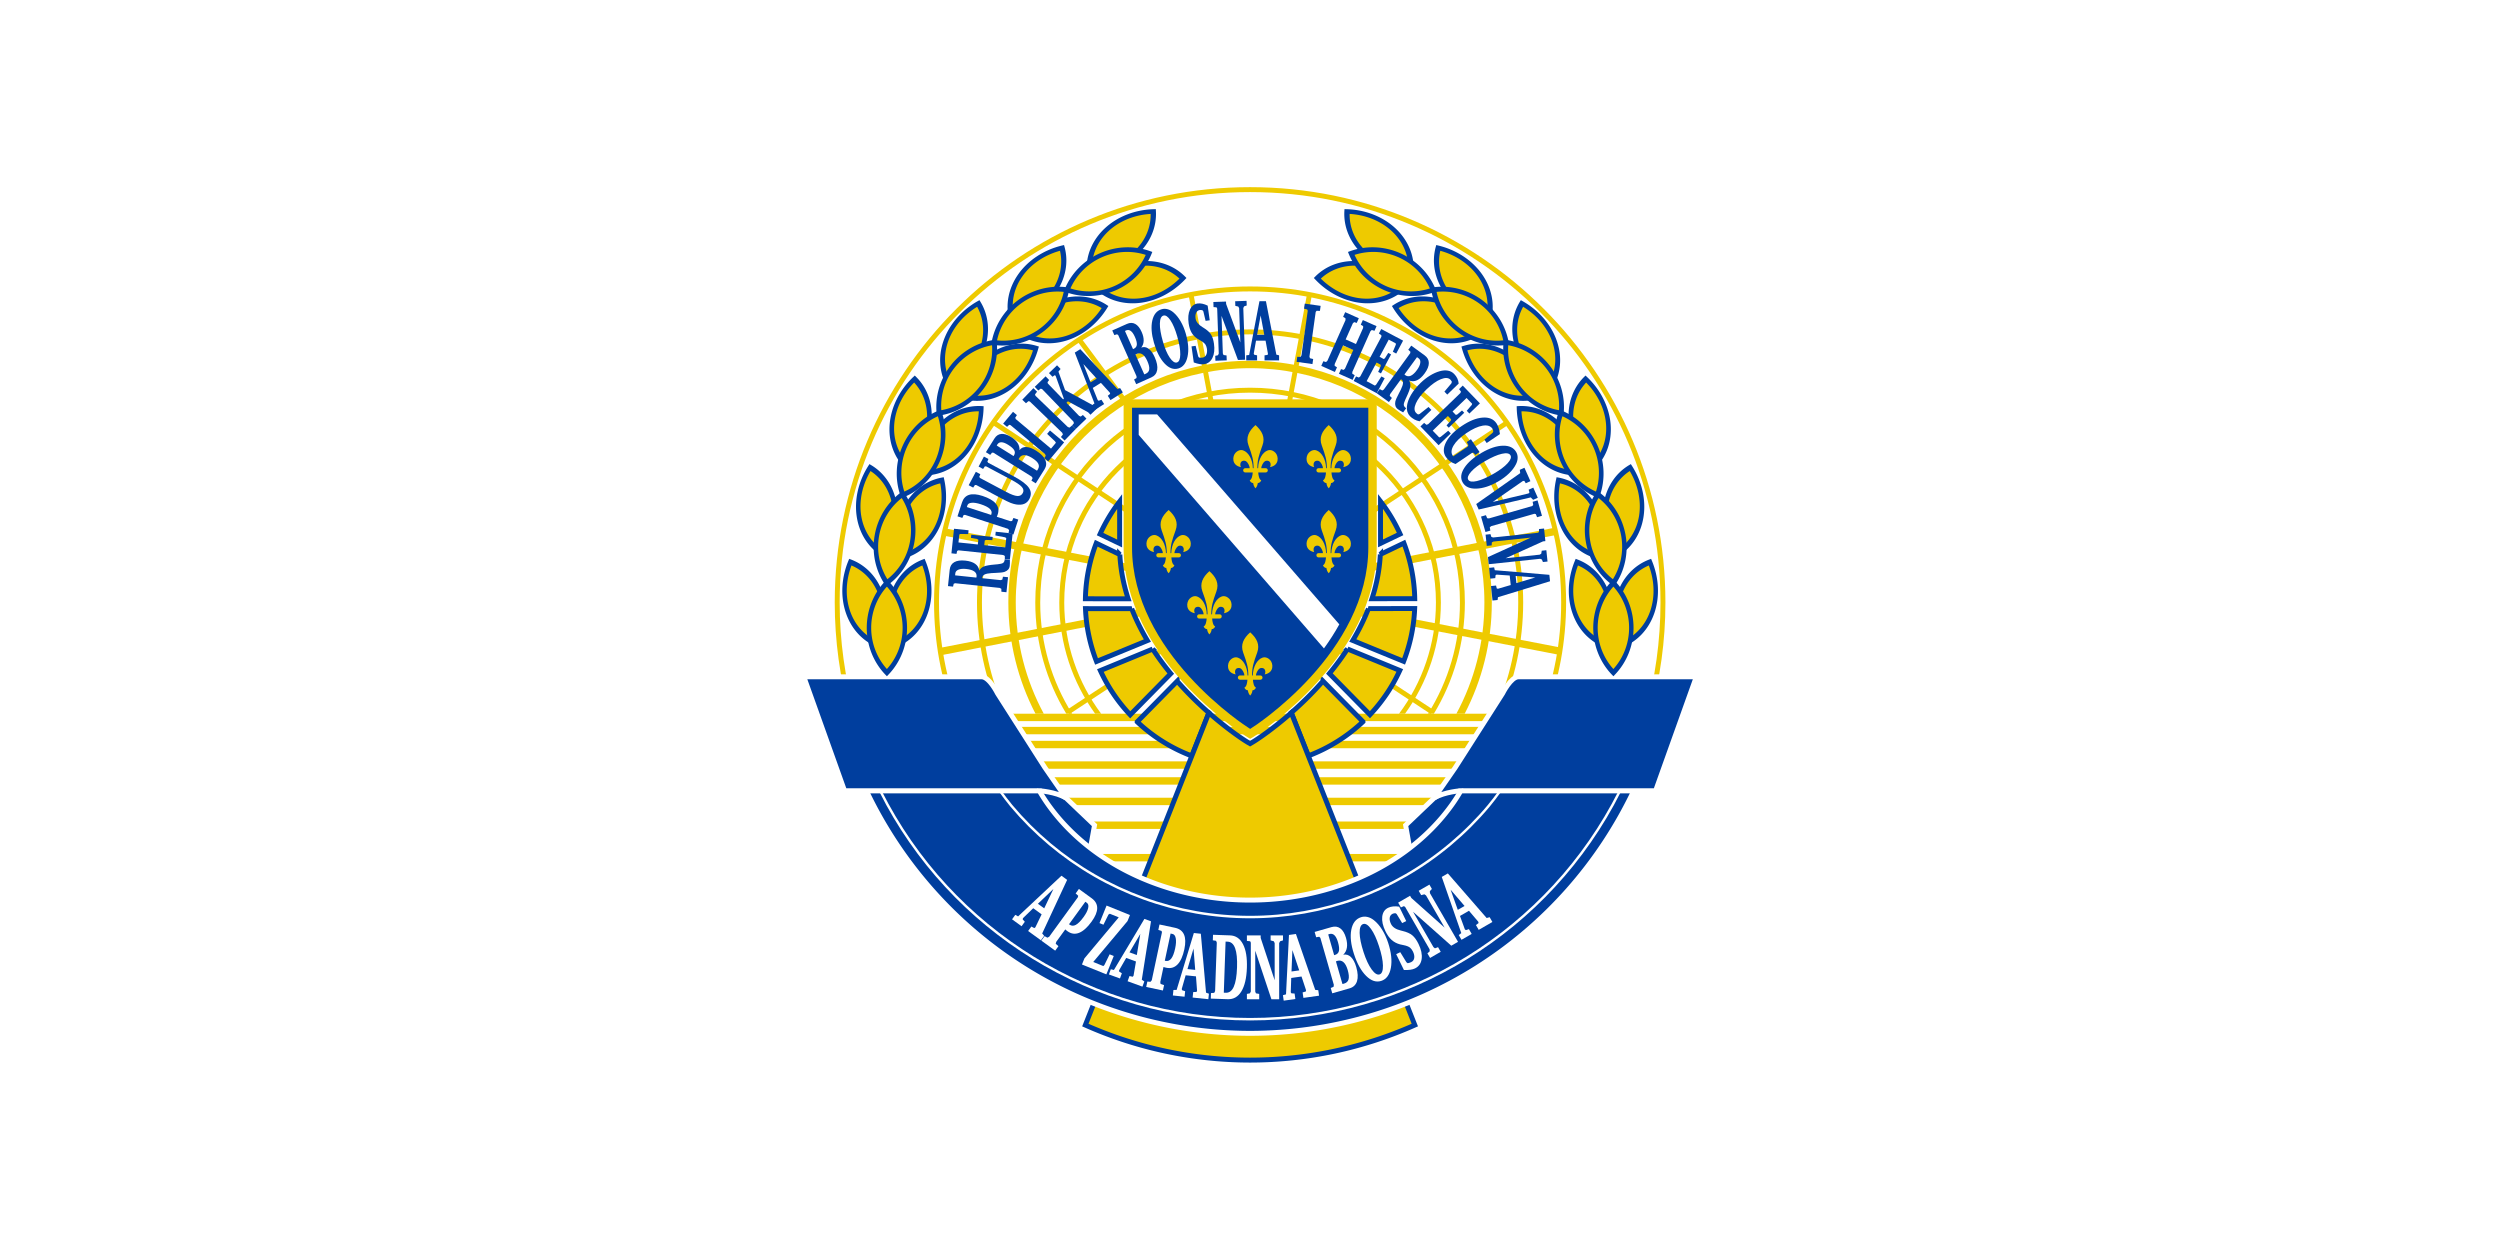 <?xml version="1.0" encoding="UTF-8" standalone="no"?>
<svg
   width="1000"
   height="500"
   version="1.1"
   id="svg12"
   sodipodi:docname="Flag_of_the_Autonomous_Province_of_Western_Bosnia.svg"
   inkscape:version="1.2.1 (9c6d41e4, 2022-07-14)"
   xmlns:inkscape="http://www.inkscape.org/namespaces/inkscape"
   xmlns:sodipodi="http://sodipodi.sourceforge.net/DTD/sodipodi-0.dtd"
   xmlns="http://www.w3.org/2000/svg"
   xmlns:svg="http://www.w3.org/2000/svg"
   xmlns:rdf="http://www.w3.org/1999/02/22-rdf-syntax-ns#"
   xmlns:cc="http://creativecommons.org/ns#"
   xmlns:dc="http://purl.org/dc/elements/1.1/">
  <defs
     id="defs16" />
  <sodipodi:namedview
     pagecolor="#ffffff"
     bordercolor="#666666"
     borderopacity="1"
     objecttolerance="10"
     gridtolerance="10"
     guidetolerance="10"
     inkscape:pageopacity="0"
     inkscape:pageshadow="2"
     inkscape:window-width="1309"
     inkscape:window-height="430"
     id="namedview14"
     showgrid="false"
     inkscape:zoom="0.29859523"
     inkscape:cx="247.82714"
     inkscape:cy="261.2232"
     inkscape:window-x="0"
     inkscape:window-y="32"
     inkscape:window-maximized="0"
     inkscape:current-layer="g836"
     borderlayer="true"
     inkscape:showpageshadow="2"
     inkscape:pagecheckerboard="0"
     inkscape:deskcolor="#d1d1d1" />
  <g
     id="g836">
    <path
       id="path2"
       d="M0 0h1000v500H0z"
       fill="#fff" />
    <g
       id="g2109"
       transform="matrix(0.988,0,0,0.988,565.929,130.687)">
      <circle
         style="display:inline;fill:#ffffff;fill-opacity:1;stroke:#eeca00;stroke-width:0;stroke-linecap:square;stroke-dasharray:none;stroke-opacity:1"
         id="path33733"
         cx="-67.064"
         cy="111.652"
         r="167.792" />
      <g
         id="g22873"
         style="display:inline;fill:#eeca00;fill-opacity:1">
        <path
           style="fill:#eeca00;fill-opacity:1;stroke:#eeca00;stroke-width:3;stroke-linecap:square;stroke-dasharray:none;stroke-opacity:1"
           d="M -125.928,214.959 H -7.471"
           id="path22822" />
        <path
           style="fill:#eeca00;fill-opacity:1;stroke:#eeca00;stroke-width:3;stroke-linecap:square;stroke-dasharray:none;stroke-opacity:1"
           d="M -3.726,201.82 H -129.673"
           id="path22824" />
        <path
           style="fill:#eeca00;fill-opacity:1;stroke:#eeca00;stroke-width:3;stroke-linecap:square;stroke-dasharray:none;stroke-opacity:1"
           d="M -139.772,192.191 H 6.374"
           id="path22826" />
        <path
           style="fill:#eeca00;fill-opacity:1;stroke:#eeca00;stroke-width:3;stroke-linecap:square;stroke-dasharray:none;stroke-opacity:1"
           d="M 12.633,183.892 H -146.031"
           id="path22828" />
        <path
           style="fill:#eeca00;fill-opacity:1;stroke:#eeca00;stroke-width:3;stroke-linecap:square;stroke-dasharray:none;stroke-opacity:1"
           d="M -150.421,177.469 H 17.022"
           id="path22830" />
        <path
           style="fill:#eeca00;fill-opacity:1;stroke:#eeca00;stroke-width:3;stroke-linecap:square;stroke-dasharray:none;stroke-opacity:1"
           d="M 22.332,169.156 H -155.731"
           id="path22832" />
        <path
           style="fill:#eeca00;fill-opacity:1;stroke:#eeca00;stroke-width:3;stroke-linecap:square;stroke-dasharray:none;stroke-opacity:1"
           d="M -159.341,163.503 H 25.942"
           id="path22834" />
        <path
           style="display:inline;fill:#eeca00;fill-opacity:1;stroke:#eeca00;stroke-width:3;stroke-linecap:square;stroke-dasharray:none;stroke-opacity:1"
           d="M 29.343,158.179 H -162.741"
           id="path22836"
           transform="translate(1.8416835e-6)" />
      </g>
      <path
         id="path33615"
         style="color:#000000;display:inline;fill:#eeca00;stroke-linecap:square;-inkscape-stroke:none"
         d="m -89.629,-13.231 -1.967,0.369 0.186,0.982 7.789,41.455 0.186,0.982 1.965,-0.369 -0.186,-0.982 -7.789,-41.455 z m 45.986,0.026 -0.183,0.982 -7.727,41.432 -0.181,0.982 1.965,0.367 0.183,-0.984 7.727,-41.43 0.182,-0.984 z m -91.451,17.808 -1.606,1.195 0.597,0.801 17.397,23.389 0.595,0.803 1.606,-1.193 -0.597,-0.803 -17.397,-23.389 z m -34.998,33.309 -1.101,1.67 0.834,0.551 97.24,64.172 -116.04,-22.475 -1.473,-0.285 -0.571,2.946 1.473,0.285 115.018,22.277 -116.69,22.812 -1.473,0.289 0.576,2.943 1.473,-0.287 119.129,-23.288 -68.369,45.068 -0.836,0.551 1.102,1.67 0.834,-0.551 72.286,-47.65 0.115,0.022 72.144,47.611 0.836,0.551 1.102,-1.67 -0.836,-0.551 -68.105,-44.945 118.88,23.025 1.473,0.285 0.571,-2.946 -1.473,-0.285 -117.03,-22.666 115.276,-22.535 1.473,-0.289 -0.576,-2.943 -1.473,0.287 -115.636,22.605 96.976,-63.926 0.836,-0.549 -1.102,-1.67 -0.834,0.551 -101.039,66.603 -1.758,0.344 -1.118,-0.217 -101.279,-66.838 z" />
      <path
         id="path32467"
         style="color:#000000;display:inline;fill:#eeca00;stroke-linecap:square;-inkscape-stroke:none"
         d="m -66.699,-56.504 c -92.858,0 -168.156,75.298 -168.156,168.156 0,15.597 2.133,30.695 6.108,45.027 h 2.069 c -4.021,-14.32 -6.177,-29.421 -6.177,-45.027 0,-91.777 74.379,-166.156 166.156,-166.156 91.777,0 166.156,74.378 166.156,166.156 0,15.606 -2.156,30.707 -6.177,45.027 h 2.069 c 3.975,-14.332 6.108,-29.43 6.108,-45.027 0,-92.858 -75.298,-168.156 -168.156,-168.156 z m 0,40.209 c -70.651,0 -127.947,57.296 -127.947,127.947 0,15.848 2.891,31.02 8.161,45.027 h 2.134 c -5.353,-13.982 -8.295,-29.16 -8.295,-45.027 0,-69.57 56.377,-125.947 125.947,-125.947 69.57,0 125.947,56.377 125.947,125.947 0,15.868 -2.941,31.045 -8.295,45.027 h 2.134 c 5.27,-14.008 8.161,-29.18 8.161,-45.027 0,-70.651 -57.296,-127.947 -127.947,-127.947 z m 0,17.385 c -61.05,0 -110.562,49.513 -110.562,110.562 0,16.035 3.42,31.272 9.564,45.027 h 2.185 c -6.259,-13.716 -9.749,-28.963 -9.749,-45.027 0,-59.969 48.594,-108.562 108.562,-108.562 59.969,0 108.562,48.594 108.562,108.562 0,16.064 -3.49,31.311 -9.749,45.027 h 2.185 c 6.144,-13.755 9.564,-28.992 9.564,-45.027 0,-61.05 -49.513,-110.562 -110.563,-110.562 z m 0,12.695 c -54.032,0 -97.867,43.835 -97.867,97.867 0,16.239 3.983,31.544 10.989,45.027 h 3.355 c -7.234,-13.396 -11.344,-28.729 -11.344,-45.027 0,-52.411 42.456,-94.867 94.867,-94.867 52.411,0 94.867,42.456 94.867,94.867 0,16.298 -4.11,31.632 -11.344,45.027 h 3.355 c 7.006,-13.484 10.99,-28.788 10.99,-45.027 0,-54.032 -43.835,-97.867 -97.867,-97.867 z m 0,10.904 c -48.016,0 -86.963,38.946 -86.963,86.963 0,16.48 4.589,31.892 12.557,45.027 h 2.359 c -8.175,-13.056 -12.917,-28.482 -12.917,-45.027 0,-46.935 38.027,-84.963 84.963,-84.963 46.935,0 84.963,38.027 84.963,84.963 0,16.545 -4.742,31.972 -12.917,45.027 H 7.707 C 15.675,143.544 20.264,128.133 20.264,111.652 c 0,-48.016 -38.947,-86.963 -86.963,-86.963 z m 0,9.721 c -42.648,0 -77.242,34.594 -77.242,77.242 0,16.805 5.389,32.347 14.508,45.027 h 2.44 c -9.388,-12.554 -14.947,-28.139 -14.947,-45.027 0,-41.567 33.675,-75.242 75.242,-75.242 41.567,0 75.242,33.675 75.242,75.242 0,16.888 -5.559,32.474 -14.947,45.027 h 2.439 C 5.154,143.999 10.543,128.457 10.543,111.652 c 0,-42.648 -34.594,-77.242 -77.242,-77.242 z" />
      <g
         id="g32366"
         style="display:inline">
        <path
           id="path32144"
           style="display:inline;fill:#eeca00;fill-opacity:1;stroke:#003e9e;stroke-width:2;stroke-linecap:square;stroke-dasharray:none;stroke-opacity:1"
           d="m -96.213,143.507 -16.191,16.451 a 66.699,66.699 0 0 0 22.115,13.821 l 6.912,-17.466 c -0.691,-0.607 -1.393,-1.233 -2.104,-1.883 -0.749,-0.684 -1.507,-1.391 -2.273,-2.121 -0.766,-0.73 -1.539,-1.482 -2.316,-2.257 -0.777,-0.775 -1.558,-1.572 -2.34,-2.391 -0.783,-0.819 -1.567,-1.66 -2.349,-2.523 -0.391,-0.431 -0.782,-0.868 -1.173,-1.31 -0.094,-0.106 -0.188,-0.214 -0.282,-0.321 z" />
        <path
           id="path32312"
           style="display:inline;fill:#eeca00;fill-opacity:1;stroke:#003e9e;stroke-width:2;stroke-linecap:square;stroke-dasharray:none;stroke-opacity:1"
           d="m -106.127,130.507 -21.184,8.703 a 66.699,66.699 0 0 0 12.079,17.919 l 16.418,-16.682 c -0.202,-0.245 -0.403,-0.492 -0.604,-0.741 -0.383,-0.474 -0.765,-0.953 -1.144,-1.437 -0.379,-0.484 -0.756,-0.973 -1.131,-1.468 -0.375,-0.494 -0.747,-0.994 -1.117,-1.499 -0.369,-0.504 -0.736,-1.014 -1.099,-1.529 -0.363,-0.514 -0.724,-1.034 -1.081,-1.558 -0.357,-0.524 -0.71,-1.054 -1.059,-1.588 -0.026,-0.04 -0.052,-0.081 -0.079,-0.121 z" />
        <path
           id="path32326"
           style="display:inline;fill:#eeca00;fill-opacity:1;stroke:#003e9e;stroke-width:2;stroke-linecap:square;stroke-dasharray:none;stroke-opacity:1"
           d="m -114.615,114.162 c -2.416,-0.002 -5.228,-0.001 -7.362,-0.004 -4.385,-0.006 -8.055,-0.014 -11.363,-0.024 a 66.699,66.699 0 0 0 4.476,21.39 l 20.591,-8.46 c -0.271,-0.455 -0.539,-0.912 -0.803,-1.373 -0.322,-0.563 -0.639,-1.13 -0.951,-1.702 -0.312,-0.572 -0.619,-1.149 -0.919,-1.73 -0.301,-0.581 -0.596,-1.167 -0.885,-1.758 -0.289,-0.59 -0.572,-1.186 -0.849,-1.785 -0.276,-0.599 -0.546,-1.203 -0.809,-1.811 -0.263,-0.608 -0.519,-1.221 -0.768,-1.838 -0.121,-0.301 -0.241,-0.602 -0.359,-0.905 z" />
        <path
           id="path32342"
           style="display:inline;fill:#eeca00;fill-opacity:1;stroke:#003e9e;stroke-width:2;stroke-linecap:square;stroke-dasharray:none;stroke-opacity:1"
           d="m -119.427,92.237 -9.551,-4.582 a 66.699,66.699 0 0 0 -4.393,22.479 c 3.314,0.01 6.999,0.018 11.399,0.024 1.717,0.002 4.026,0.002 5.925,0.004 -0.083,-0.254 -0.166,-0.508 -0.246,-0.764 -0.202,-0.643 -0.396,-1.29 -0.582,-1.94 -0.185,-0.651 -0.362,-1.306 -0.53,-1.965 -0.168,-0.659 -0.327,-1.322 -0.476,-1.99 -0.149,-0.667 -0.289,-1.338 -0.42,-2.013 -0.13,-0.675 -0.25,-1.354 -0.361,-2.037 -0.11,-0.683 -0.211,-1.37 -0.301,-2.06 -0.09,-0.691 -0.169,-1.385 -0.237,-2.084 -0.068,-0.698 -0.126,-1.4 -0.172,-2.106 -0.021,-0.321 -0.039,-0.643 -0.056,-0.966 z" />
        <path
           id="path32356"
           style="display:inline;fill:#eeca00;fill-opacity:1;stroke:#003e9e;stroke-width:2;stroke-linecap:square;stroke-dasharray:none;stroke-opacity:1"
           d="m -119.512,70.762 a 66.699,66.699 0 0 0 -7.921,13.197 l 7.921,3.801 z" />
      </g>
      <g
         id="g32366-4"
         transform="matrix(-1,0,0,1,-133.399,-0.044)"
         style="display:inline">
        <path
           id="path32144-0"
           style="display:inline;fill:#eeca00;fill-opacity:1;stroke:#003e9e;stroke-width:2;stroke-linecap:square;stroke-dasharray:none;stroke-opacity:1"
           d="m -96.213,143.507 -16.191,16.451 a 66.699,66.699 0 0 0 22.115,13.821 l 6.912,-17.466 c -0.691,-0.607 -1.393,-1.233 -2.104,-1.883 -0.749,-0.684 -1.507,-1.391 -2.273,-2.121 -0.766,-0.73 -1.539,-1.482 -2.316,-2.257 -0.777,-0.775 -1.558,-1.572 -2.34,-2.391 -0.783,-0.819 -1.567,-1.66 -2.349,-2.523 -0.391,-0.431 -0.782,-0.868 -1.173,-1.31 -0.094,-0.106 -0.188,-0.214 -0.282,-0.321 z" />
        <path
           id="path32312-0"
           style="display:inline;fill:#eeca00;fill-opacity:1;stroke:#003e9e;stroke-width:2;stroke-linecap:square;stroke-dasharray:none;stroke-opacity:1"
           d="m -106.127,130.507 -21.184,8.703 a 66.699,66.699 0 0 0 12.079,17.919 l 16.418,-16.682 c -0.202,-0.245 -0.403,-0.492 -0.604,-0.741 -0.383,-0.474 -0.765,-0.953 -1.144,-1.437 -0.379,-0.484 -0.756,-0.973 -1.131,-1.468 -0.375,-0.494 -0.747,-0.994 -1.117,-1.499 -0.369,-0.504 -0.736,-1.014 -1.099,-1.529 -0.363,-0.514 -0.724,-1.034 -1.081,-1.558 -0.357,-0.524 -0.71,-1.054 -1.059,-1.588 -0.026,-0.04 -0.052,-0.081 -0.079,-0.121 z" />
        <path
           id="path32326-8"
           style="display:inline;fill:#eeca00;fill-opacity:1;stroke:#003e9e;stroke-width:2;stroke-linecap:square;stroke-dasharray:none;stroke-opacity:1"
           d="m -114.615,114.162 c -2.416,-0.002 -5.228,-0.001 -7.362,-0.004 -4.385,-0.006 -8.055,-0.014 -11.363,-0.024 a 66.699,66.699 0 0 0 4.476,21.39 l 20.591,-8.46 c -0.271,-0.455 -0.539,-0.912 -0.803,-1.373 -0.322,-0.563 -0.639,-1.13 -0.951,-1.702 -0.312,-0.572 -0.619,-1.149 -0.919,-1.73 -0.301,-0.581 -0.596,-1.167 -0.885,-1.758 -0.289,-0.59 -0.572,-1.186 -0.849,-1.785 -0.276,-0.599 -0.546,-1.203 -0.809,-1.811 -0.263,-0.608 -0.519,-1.221 -0.768,-1.838 -0.121,-0.301 -0.241,-0.602 -0.359,-0.905 z" />
        <path
           id="path32342-7"
           style="display:inline;fill:#eeca00;fill-opacity:1;stroke:#003e9e;stroke-width:2;stroke-linecap:square;stroke-dasharray:none;stroke-opacity:1"
           d="m -119.427,92.237 -9.551,-4.582 a 66.699,66.699 0 0 0 -4.393,22.479 c 3.314,0.01 6.999,0.018 11.399,0.024 1.717,0.002 4.026,0.002 5.925,0.004 -0.083,-0.254 -0.166,-0.508 -0.246,-0.764 -0.202,-0.643 -0.396,-1.29 -0.582,-1.94 -0.185,-0.651 -0.362,-1.306 -0.53,-1.965 -0.168,-0.659 -0.327,-1.322 -0.476,-1.99 -0.149,-0.667 -0.289,-1.338 -0.42,-2.013 -0.13,-0.675 -0.25,-1.354 -0.361,-2.037 -0.11,-0.683 -0.211,-1.37 -0.301,-2.06 -0.09,-0.691 -0.169,-1.385 -0.237,-2.084 -0.068,-0.698 -0.126,-1.4 -0.172,-2.106 -0.021,-0.321 -0.039,-0.643 -0.056,-0.966 z" />
        <path
           id="path32356-3"
           style="display:inline;fill:#eeca00;fill-opacity:1;stroke:#003e9e;stroke-width:2;stroke-linecap:square;stroke-dasharray:none;stroke-opacity:1"
           d="m -119.512,70.762 a 66.699,66.699 0 0 0 -7.921,13.197 l 7.921,3.801 z" />
      </g>
      <path
         id="path32198"
         style="display:inline;fill:#eeca00;fill-opacity:1;stroke:#003e9e;stroke-width:2;stroke-linecap:square;stroke-dasharray:none;stroke-opacity:1"
         d="M -83.377,156.313 -133.399,282.727 A 164.422,164.422 0 0 0 -66.699,296.918 164.422,164.422 0 0 0 0,282.727 L -50.021,156.313 c -0.036,0.032 -0.074,0.067 -0.11,0.098 -0.726,0.637 -1.44,1.25 -2.138,1.84 -0.698,0.589 -1.381,1.154 -2.045,1.695 -0.664,0.541 -1.311,1.057 -1.936,1.548 -0.625,0.491 -1.228,0.956 -1.805,1.396 -0.578,0.439 -1.131,0.853 -1.656,1.24 -1.051,0.775 -1.995,1.446 -2.814,2.012 -0.819,0.567 -1.514,1.029 -2.069,1.386 -0.554,0.357 -0.967,0.61 -1.223,0.758 l -0.881,0.508 -0.881,-0.508 c -0.256,-0.148 -0.669,-0.4 -1.223,-0.758 -0.554,-0.357 -1.249,-0.82 -2.068,-1.386 -0.819,-0.567 -1.763,-1.237 -2.815,-2.012 -0.526,-0.387 -1.078,-0.801 -1.656,-1.24 -0.578,-0.439 -1.18,-0.905 -1.805,-1.396 -0.625,-0.491 -1.271,-1.008 -1.936,-1.548 -0.664,-0.541 -1.347,-1.106 -2.045,-1.695 -0.698,-0.589 -1.412,-1.203 -2.138,-1.84 -0.036,-0.032 -0.074,-0.067 -0.11,-0.099 z" />
      <g
         transform="matrix(0.391,0,0,0.39,-123.143,18.764)"
         id="g908-5"
         style="display:inline">
        <path
           inkscape:connector-curvature="0"
           id="path1029-8"
           d="M 17.772,31.646 V 180.838 c 0,111.683 118.559,189.064 126.691,193.774 8.132,-4.71 126.691,-82.091 126.691,-193.774 V 31.646 h -126.691 z"
           style="fill:#003e9e;fill-opacity:1;stroke:none;stroke-width:8.725;stroke-linecap:butt;stroke-linejoin:miter;stroke-miterlimit:4;stroke-dasharray:none;stroke-opacity:1;paint-order:fill markers stroke" />
        <path
           style="display:inline;fill:#ffffff;stroke-width:8.726"
           d="M 29.04,42.914 V 64.201 C 92.978,138.078 220.853,285.832 220.853,285.832 c 5.706,-7.863 11.08,-16.2 15.896,-24.963 L 48.108,42.914 Z"
           id="path2031-9"
           inkscape:connector-curvature="0"
           sodipodi:nodetypes="cccccc" />
        <path
           style="display:inline;opacity:1;fill:#eeca00;fill-opacity:1;stroke:none;stroke-width:0.131;stroke-miterlimit:4;stroke-dasharray:none"
           d="m 102.238,205.654 c -6.913,6.189 -10.214,12.853 -7.245,21.016 3.84,10.664 5.313,15.269 5.314,23.758 h -0.814 c -0.172,-9.34 -4.641,-16.552 -9.858,-18.429 -0.718,-0.278 -1.502,-0.426 -2.325,-0.412 -1.81,0.03 -3.805,0.844 -5.682,2.782 -3.38,3.49 -4.365,13.102 5.558,14.95 -1.05,-1.567 -0.961,-4.997 1.139,-6.208 1.606,-0.806 3.421,-0.49 4.269,0.204 1.364,0.828 3.635,4.432 3.637,7.113 h -4.548 c -1.223,0 -2.207,0.984 -2.207,2.208 0,1.223 0.984,2.21 2.207,2.21 h 7.7 c -0.13,2.712 -0.838,7.188 -3.109,8.189 0.293,0.947 1.664,2.878 3.547,2.748 0.372,2.043 0.724,3.663 2.417,5.519 1.693,-1.856 2.045,-3.477 2.417,-5.519 1.883,0.131 3.254,-1.801 3.547,-2.748 -2.272,-1.002 -2.979,-5.477 -3.109,-8.189 h 7.7 c 1.223,0 2.207,-0.986 2.207,-2.21 0,-1.223 -0.984,-2.208 -2.207,-2.208 h -4.548 c 0.003,-2.681 2.274,-6.286 3.637,-7.113 0.848,-0.694 2.662,-1.009 4.269,-0.204 2.1,1.211 2.189,4.641 1.139,6.208 9.922,-1.848 8.937,-11.461 5.558,-14.95 -1.877,-1.938 -3.872,-2.751 -5.682,-2.782 -0.823,-0.014 -1.607,0.135 -2.325,0.412 -5.217,1.877 -9.686,9.089 -9.858,18.429 h -0.814 c 5.7e-4,-8.489 1.474,-13.094 5.314,-23.758 2.969,-8.163 -0.332,-14.827 -7.245,-21.016 z"
           id="path950-0-9"
           inkscape:connector-curvature="0"
           sodipodi:nodetypes="cccccccccccssscccccccsssccccccccccc" />
        <path
           style="display:inline;opacity:1;fill:#eeca00;fill-opacity:1;stroke:none;stroke-width:0.131;stroke-miterlimit:4;stroke-dasharray:none"
           d="m 144.464,269.143 c -6.913,6.189 -10.214,12.853 -7.245,21.016 3.84,10.664 5.313,15.269 5.314,23.758 h -0.814 c -0.172,-9.34 -4.641,-16.552 -9.858,-18.429 -0.718,-0.278 -1.502,-0.426 -2.325,-0.412 -1.81,0.03 -3.805,0.844 -5.682,2.782 -3.38,3.49 -4.365,13.102 5.558,14.95 -1.05,-1.567 -0.961,-4.997 1.139,-6.208 1.606,-0.806 3.421,-0.49 4.269,0.204 1.364,0.828 3.635,4.432 3.637,7.113 h -4.548 c -1.223,0 -2.207,0.984 -2.207,2.208 0,1.223 0.984,2.21 2.207,2.21 h 7.7 c -0.13,2.712 -0.838,7.188 -3.109,8.189 0.293,0.947 1.664,2.878 3.547,2.748 0.372,2.043 0.724,3.663 2.417,5.519 1.693,-1.856 2.045,-3.477 2.417,-5.519 1.883,0.131 3.254,-1.801 3.547,-2.748 -2.272,-1.002 -2.979,-5.477 -3.109,-8.189 h 7.7 c 1.223,0 2.207,-0.986 2.207,-2.21 0,-1.223 -0.984,-2.208 -2.207,-2.208 h -4.548 c 0.003,-2.681 2.274,-6.286 3.637,-7.113 0.848,-0.694 2.662,-1.009 4.269,-0.204 2.1,1.211 2.19,4.641 1.139,6.208 9.922,-1.848 8.937,-11.461 5.558,-14.95 -1.877,-1.938 -3.872,-2.751 -5.682,-2.782 -0.823,-0.014 -1.607,0.135 -2.325,0.412 -5.217,1.877 -9.686,9.089 -9.858,18.429 h -0.814 c 5.7e-4,-8.489 1.474,-13.094 5.314,-23.758 2.969,-8.163 -0.332,-14.827 -7.245,-21.016 z"
           id="path950-3-9"
           inkscape:connector-curvature="0"
           sodipodi:nodetypes="cccccccccccssscccccccsssccccccccccc" />
        <path
           style="display:inline;opacity:1;fill:#eeca00;fill-opacity:1;stroke:none;stroke-width:0.131;stroke-miterlimit:4;stroke-dasharray:none"
           d="m 60.012,142.165 c -6.913,6.189 -10.214,12.853 -7.245,21.016 3.84,10.664 5.313,15.269 5.314,23.758 h -0.814 c -0.172,-9.34 -4.641,-16.552 -9.858,-18.429 -0.718,-0.278 -1.502,-0.426 -2.325,-0.412 -1.81,0.03 -3.805,0.844 -5.682,2.782 -3.38,3.49 -4.365,13.102 5.558,14.95 -1.05,-1.567 -0.961,-4.997 1.139,-6.208 1.606,-0.806 3.421,-0.49 4.269,0.204 1.364,0.828 3.635,4.432 3.637,7.113 h -4.548 c -1.223,0 -2.207,0.984 -2.207,2.208 0,1.223 0.984,2.21 2.207,2.21 h 7.7 c -0.13,2.712 -0.838,7.188 -3.109,8.189 0.293,0.947 1.664,2.878 3.547,2.748 0.372,2.043 0.724,3.663 2.417,5.519 1.693,-1.856 2.045,-3.477 2.417,-5.519 1.883,0.131 3.254,-1.801 3.547,-2.748 -2.272,-1.002 -2.979,-5.477 -3.109,-8.189 h 7.7 c 1.223,0 2.207,-0.986 2.207,-2.21 0,-1.223 -0.984,-2.208 -2.207,-2.208 h -4.548 c 0.003,-2.681 2.274,-6.286 3.637,-7.113 0.848,-0.694 2.662,-1.009 4.269,-0.204 2.1,1.211 2.19,4.641 1.139,6.208 9.922,-1.848 8.937,-11.461 5.558,-14.95 -1.877,-1.938 -3.872,-2.751 -5.682,-2.782 -0.823,-0.014 -1.607,0.135 -2.325,0.412 -5.217,1.877 -9.686,9.089 -9.858,18.429 h -0.814 c 5.72e-4,-8.489 1.474,-13.094 5.314,-23.758 2.969,-8.163 -0.332,-14.827 -7.245,-21.016 z"
           id="path950-33"
           inkscape:connector-curvature="0"
           sodipodi:nodetypes="cccccccccccssscccccccsssccccccccccc" />
        <path
           style="display:inline;opacity:1;fill:#eeca00;fill-opacity:1;stroke:none;stroke-width:0.131;stroke-miterlimit:4;stroke-dasharray:none"
           d="m 225.79,142.165 c -6.913,6.189 -10.214,12.853 -7.245,21.016 3.84,10.664 5.313,15.269 5.314,23.758 h -0.814 c -0.172,-9.34 -4.641,-16.552 -9.858,-18.429 -0.718,-0.278 -1.502,-0.426 -2.325,-0.412 -1.81,0.03 -3.805,0.844 -5.682,2.782 -3.38,3.49 -4.365,13.102 5.558,14.95 -1.05,-1.567 -0.961,-4.997 1.139,-6.208 1.606,-0.806 3.421,-0.49 4.269,0.204 1.364,0.828 3.635,4.432 3.637,7.113 h -4.548 c -1.223,0 -2.207,0.984 -2.207,2.208 0,1.223 0.984,2.21 2.207,2.21 h 7.7 c -0.13,2.712 -0.838,7.188 -3.109,8.189 0.293,0.947 1.664,2.878 3.547,2.748 0.372,2.043 0.724,3.663 2.417,5.519 1.693,-1.856 2.045,-3.477 2.417,-5.519 1.883,0.131 3.254,-1.801 3.547,-2.748 -2.272,-1.002 -2.979,-5.477 -3.109,-8.189 h 7.7 c 1.223,0 2.207,-0.986 2.207,-2.21 0,-1.223 -0.984,-2.208 -2.207,-2.208 h -4.548 c 0.003,-2.681 2.274,-6.286 3.637,-7.113 0.848,-0.694 2.662,-1.009 4.269,-0.204 2.1,1.211 2.189,4.641 1.139,6.208 9.922,-1.848 8.937,-11.461 5.558,-14.95 -1.877,-1.938 -3.872,-2.751 -5.682,-2.782 -0.823,-0.014 -1.607,0.135 -2.325,0.412 -5.217,1.877 -9.686,9.089 -9.858,18.429 h -0.814 c 5.7e-4,-8.489 1.474,-13.094 5.314,-23.758 2.969,-8.163 -0.332,-14.827 -7.245,-21.016 z"
           id="path950-6-7"
           inkscape:connector-curvature="0"
           sodipodi:nodetypes="cccccccccccssscccccccsssccccccccccc" />
        <path
           style="display:inline;opacity:1;fill:#eeca00;fill-opacity:1;stroke:none;stroke-width:0.131;stroke-miterlimit:4;stroke-dasharray:none"
           d="m 225.79,53.985 c -6.913,6.189 -10.214,12.853 -7.245,21.016 3.84,10.664 5.313,15.269 5.314,23.758 h -0.814 c -0.172,-9.34 -4.641,-16.552 -9.858,-18.429 -0.718,-0.278 -1.502,-0.426 -2.325,-0.412 -1.81,0.03 -3.805,0.844 -5.682,2.782 -3.38,3.49 -4.365,13.102 5.558,14.95 -1.05,-1.567 -0.961,-4.997 1.139,-6.208 1.606,-0.806 3.421,-0.49 4.269,0.204 1.364,0.828 3.635,4.432 3.637,7.113 h -4.548 c -1.223,0 -2.207,0.984 -2.207,2.208 0,1.223 0.984,2.21 2.207,2.21 h 7.7 c -0.13,2.712 -0.838,7.188 -3.109,8.189 0.293,0.947 1.664,2.878 3.547,2.748 0.372,2.043 0.724,3.663 2.417,5.519 1.693,-1.856 2.045,-3.477 2.417,-5.519 1.883,0.131 3.254,-1.801 3.547,-2.748 -2.272,-1.002 -2.979,-5.477 -3.109,-8.189 h 7.7 c 1.223,0 2.207,-0.986 2.207,-2.21 0,-1.223 -0.984,-2.208 -2.207,-2.208 h -4.548 c 0.003,-2.681 2.274,-6.286 3.637,-7.113 0.848,-0.694 2.662,-1.009 4.269,-0.204 2.1,1.211 2.19,4.641 1.139,6.208 9.922,-1.848 8.937,-11.461 5.558,-14.95 -1.877,-1.938 -3.872,-2.751 -5.682,-2.782 -0.823,-0.014 -1.607,0.135 -2.325,0.412 -5.217,1.877 -9.686,9.089 -9.858,18.429 h -0.814 c 5.8e-4,-8.489 1.474,-13.094 5.314,-23.758 2.969,-8.163 -0.332,-14.827 -7.245,-21.016 z"
           id="path950-8-7"
           inkscape:connector-curvature="0"
           sodipodi:nodetypes="cccccccccccssscccccccsssccccccccccc" />
        <path
           sodipodi:nodetypes="cccccccccccssscccccccsssccccccccccc"
           inkscape:connector-curvature="0"
           id="path1014-3"
           d="m 149.955,53.985 c -6.913,6.189 -10.214,12.853 -7.245,21.016 3.84,10.664 5.313,15.269 5.314,23.758 h -0.814 c -0.172,-9.34 -4.641,-16.552 -9.858,-18.429 -0.718,-0.278 -1.502,-0.426 -2.325,-0.412 -1.81,0.03 -3.805,0.844 -5.682,2.782 -3.38,3.49 -4.365,13.102 5.558,14.95 -1.05,-1.567 -0.961,-4.997 1.139,-6.208 1.606,-0.806 3.421,-0.49 4.269,0.204 1.364,0.828 3.635,4.432 3.637,7.113 h -4.548 c -1.223,0 -2.207,0.984 -2.207,2.208 0,1.223 0.984,2.21 2.207,2.21 h 7.7 c -0.13,2.712 -0.838,7.188 -3.109,8.189 0.293,0.947 1.664,2.878 3.547,2.748 0.372,2.043 0.724,3.663 2.417,5.519 1.693,-1.856 2.045,-3.477 2.417,-5.519 1.883,0.131 3.254,-1.801 3.547,-2.748 -2.272,-1.002 -2.979,-5.477 -3.109,-8.189 h 7.7 c 1.223,0 2.207,-0.986 2.207,-2.21 0,-1.223 -0.984,-2.208 -2.207,-2.208 h -4.548 c 0.003,-2.681 2.274,-6.286 3.637,-7.113 0.848,-0.694 2.662,-1.009 4.269,-0.204 2.1,1.211 2.19,4.641 1.139,6.208 9.922,-1.848 8.937,-11.461 5.558,-14.95 -1.877,-1.938 -3.872,-2.751 -5.682,-2.782 -0.823,-0.014 -1.607,0.135 -2.325,0.412 -5.217,1.877 -9.686,9.089 -9.858,18.429 h -0.814 c 5.8e-4,-8.489 1.474,-13.094 5.314,-23.758 2.969,-8.163 -0.332,-14.827 -7.245,-21.016 z"
           style="display:inline;opacity:1;fill:#eeca00;fill-opacity:1;stroke:none;stroke-width:0.131;stroke-miterlimit:4;stroke-dasharray:none" />
        <path
           style="color:#000000;font-style:normal;font-variant:normal;font-weight:normal;font-stretch:normal;font-size:medium;line-height:normal;font-family:sans-serif;font-variant-ligatures:normal;font-variant-position:normal;font-variant-caps:normal;font-variant-numeric:normal;font-variant-alternates:normal;font-feature-settings:normal;text-indent:0;text-align:start;text-decoration:none;text-decoration-line:none;text-decoration-style:solid;text-decoration-color:#000000;letter-spacing:normal;word-spacing:normal;text-transform:none;writing-mode:lr-tb;direction:ltr;text-orientation:mixed;dominant-baseline:auto;baseline-shift:baseline;text-anchor:start;white-space:normal;shape-padding:0;clip-rule:nonzero;display:inline;overflow:visible;visibility:visible;opacity:1;isolation:auto;mix-blend-mode:normal;color-interpolation:sRGB;color-interpolation-filters:linearRGB;solid-color:#000000;solid-opacity:1;vector-effect:none;fill:#eeca00;fill-opacity:1;fill-rule:nonzero;stroke:none;stroke-width:8.725;stroke-linecap:butt;stroke-linejoin:miter;stroke-miterlimit:4;stroke-dasharray:none;stroke-dashoffset:0;stroke-opacity:1;paint-order:fill markers stroke;color-rendering:auto;image-rendering:auto;shape-rendering:auto;text-rendering:auto;enable-background:accumulate"
           d="M 13.41,27.283 V 180.838 c 0,57.385 30.353,105.575 61.424,139.928 15.536,17.177 31.293,30.931 43.703,40.713 12.411,9.782 21.202,15.438 23.74,16.908 l 2.186,1.266 2.188,-1.266 c 2.538,-1.47 11.33,-7.127 23.74,-16.908 12.411,-9.782 28.167,-23.536 43.703,-40.713 31.071,-34.353 61.424,-82.542 61.424,-139.928 V 27.283 Z m 8.725,8.725 H 266.793 V 180.838 c 0,54.298 -28.929,100.641 -59.17,134.076 -15.121,16.718 -30.526,30.171 -42.633,39.713 -10.316,8.131 -17.407,12.804 -20.527,14.771 -3.121,-1.968 -10.21,-6.642 -20.525,-14.771 C 111.831,345.085 96.425,331.632 81.305,314.914 51.064,281.479 22.135,235.136 22.135,180.838 Z"
           id="path895-2"
           inkscape:connector-curvature="0"
           sodipodi:nodetypes="ccsscccsssccccssscsssc" />
      </g>
      <path
         style="display:inline;fill:#003e9e;fill-opacity:1;stroke:#ffffff;stroke-width:2;stroke-linecap:square;stroke-dasharray:none;stroke-opacity:1"
         d="m 7.887,190.749 -11.613,11.071 2.46,13.801 24.732,-18.993 0.273,-15.577 z"
         id="path22740-9" />
      <path
         style="display:inline;fill:#003e9e;fill-opacity:1;stroke:#ffffff;stroke-width:2;stroke-linecap:square;stroke-dasharray:none;stroke-opacity:1"
         d="m -141.286,190.749 11.613,11.071 -2.46,13.801 -24.732,-18.993 -0.273,-15.577 z"
         id="path22740" />
      <path
         id="path22181-9"
         style="display:inline;fill:#003e9e;fill-opacity:1;stroke:#ffffff;stroke-width:2;stroke-linecap:square;stroke-dasharray:none;stroke-opacity:1"
         d="m -152.055,187.868 h -70 A 172.091,172.091 0 0 0 -66.699,286.078 172.091,172.091 0 0 0 88.656,187.868 H 18.656 a 94.893,78.424 0 0 1 -3.243,5.098 94.893,78.424 0 0 1 -4.084,5.331 94.893,78.424 0 0 1 -4.589,5.042 94.893,78.424 0 0 1 -5.065,4.721 94.893,78.424 0 0 1 -5.508,4.369 94.893,78.424 0 0 1 -5.915,3.989 94.893,78.424 0 0 1 -6.284,3.583 94.893,78.424 0 0 1 -6.612,3.154 94.893,78.424 0 0 1 -6.898,2.705 94.893,78.424 0 0 1 -7.138,2.238 94.893,78.424 0 0 1 -7.333,1.756 94.893,78.424 0 0 1 -7.48,1.263 94.893,78.424 0 0 1 -7.578,0.763 94.893,78.424 0 0 1 -7.628,0.256 94.893,78.424 0 0 1 -7.628,-0.256 94.893,78.424 0 0 1 -7.578,-0.763 94.893,78.424 0 0 1 -7.48,-1.263 94.893,78.424 0 0 1 -7.333,-1.756 94.893,78.424 0 0 1 -7.138,-2.238 94.893,78.424 0 0 1 -6.898,-2.705 94.893,78.424 0 0 1 -6.612,-3.154 94.893,78.424 0 0 1 -6.284,-3.583 94.893,78.424 0 0 1 -5.915,-3.989 94.893,78.424 0 0 1 -5.508,-4.369 94.893,78.424 0 0 1 -5.065,-4.721 94.893,78.424 0 0 1 -4.589,-5.042 94.893,78.424 0 0 1 -4.084,-5.331 94.893,78.424 0 0 1 -3.243,-5.098 z" />
      <path
         style="display:inline;fill:#003e9e;fill-opacity:1;stroke:#ffffff;stroke-width:2;stroke-linecap:square;stroke-dasharray:none;stroke-opacity:1"
         d="M 18.656,187.868 H 88.656 97.479 l 16.491,-46.132 h -69.531 -2.451 c -3.12,0 -6.463,6.764 -6.463,6.764 l -19.166,30.007 -8.472,12.242 v 0 C 12.192,188.263 18.656,187.868 18.656,187.868"
         id="path22711-5"
         sodipodi:nodetypes="cccccsccccc" />
      <path
         style="display:inline;fill:#003e9e;fill-opacity:1;stroke:#ffffff;stroke-width:2;stroke-linecap:square;stroke-dasharray:none;stroke-opacity:1"
         d="m -152.055,187.868 h -70 -8.823 l -16.491,-46.132 h 69.531 2.451 c 3.12,0 6.463,6.764 6.463,6.764 l 19.166,30.007 8.472,12.242 v 0 c -4.304,-2.485 -10.769,-2.881 -10.769,-2.881"
         id="path22711"
         sodipodi:nodetypes="cccccsccccc" />
      <g
         id="g5666"
         style="display:inline">
        <g
           id="g5644"
           transform="rotate(36,28.254,357.847)"
           style="fill:#ffffff">
          <path
             d="m -189.514,355.124 -1.563,8.524 h 3.155 z m -0.521,-6.266 h 2.847 l 4.583,23.502 1.206,0.301 v 2.239 h -6.397 v -2.239 l 1.341,-0.188 0.154,-0.508 -1.042,-5.739 h -4.207 l -0.994,5.701 0.203,0.47 1.264,0.263 v 2.239 h -4.767 v -2.239 l 1.283,-0.151 z"
             id="path5569"
             style="font-weight:900;font-size:27.596px;font-family:Charter;-inkscape-font-specification:'Charter Heavy';text-align:center;text-anchor:middle;fill:#ffffff;stroke:#000000;stroke-width:0;stroke-linecap:square" />
          <path
             d="m -176.015,362.951 h 0.27 q 1.428,0 2.104,-1.411 0.685,-1.43 0.685,-4.403 0,-2.521 -0.608,-3.97 -0.598,-1.468 -1.64,-1.468 h -0.811 z m -5.162,11.948 v -2.239 l 1.264,-0.151 0.376,-0.734 v -19.776 l -0.251,-0.565 -1.389,-0.151 v -2.239 h 6.407 q 2.769,0 4.149,1.919 1.38,1.919 1.38,5.777 0,4.365 -1.428,6.623 -1.418,2.239 -4.178,2.239 -0.473,0 -0.714,-0.019 -0.241,-0.019 -0.454,-0.056 v 6.247 l 0.289,0.734 1.467,0.151 v 2.239 z"
             id="path5571"
             style="font-weight:900;font-size:27.596px;font-family:Charter;-inkscape-font-specification:'Charter Heavy';text-align:center;text-anchor:middle;fill:#ffffff;stroke:#000000;stroke-width:0;stroke-linecap:square" />
        </g>
        <path
           d="m -124.804,234.352 9.474,3.828 -0.994,2.46 -13.879,16.554 4.089,1.652 0.428,-0.416 2.118,-4.34 1.682,0.68 -3.003,7.432 -9.877,-3.991 0.994,-2.46 13.899,-16.627 -3.623,-1.464 -0.539,0.33 -2.026,4.113 -1.61,-0.651 z"
           id="path5573"
           style="font-weight:900;font-size:27.596px;font-family:Charter;-inkscape-font-specification:'Charter Heavy';text-align:center;text-anchor:middle;fill:#ffffff;stroke:#000000;stroke-width:0;stroke-linecap:square" />
        <path
           d="m -111.137,245.819 -4.384,7.475 2.965,1.079 z m 1.653,-6.066 2.675,0.974 -3.731,23.652 1.03,0.695 -0.766,2.104 -6.012,-2.188 0.766,-2.104 1.325,0.282 0.319,-0.425 0.984,-5.749 -3.953,-1.439 -2.884,5.018 0.029,0.511 1.098,0.68 -0.766,2.104 -4.479,-1.63 0.766,-2.104 1.257,0.298 z"
           id="path5575"
           style="font-weight:900;font-size:27.596px;font-family:Charter;-inkscape-font-specification:'Charter Heavy';text-align:center;text-anchor:middle;fill:#ffffff;stroke:#000000;stroke-width:0;stroke-linecap:square" />
        <path
           d="m -101.223,256.688 0.264,0.056 q 1.397,0.297 2.351,-0.943 0.967,-1.256 1.586,-4.164 0.524,-2.466 0.231,-4.01 -0.28,-1.56 -1.299,-1.777 l -0.793,-0.169 z m -7.534,10.614 0.466,-2.19 1.268,0.116 0.521,-0.64 4.112,-19.344 -0.128,-0.604 -1.328,-0.436 0.466,-2.19 6.267,1.332 q 2.709,0.576 3.659,2.74 0.951,2.164 0.149,5.937 -0.908,4.27 -2.774,6.182 -1.853,1.895 -4.552,1.322 -0.462,-0.098 -0.695,-0.167 -0.232,-0.069 -0.432,-0.149 l -1.299,6.111 0.131,0.778 1.403,0.452 -0.466,2.19 z"
           id="path5577"
           style="font-weight:900;font-size:27.596px;font-family:Charter;-inkscape-font-specification:'Charter Heavy';text-align:center;text-anchor:middle;fill:#ffffff;stroke:#000000;stroke-width:0;stroke-linecap:square" />
        <path
           d="m -89.602,251.748 -2.446,8.314 3.138,0.33 z m 0.137,-6.286 2.831,0.297 2.102,23.852 1.168,0.425 -0.234,2.227 -6.362,-0.669 0.234,-2.227 1.354,-0.047 0.207,-0.489 -0.437,-5.817 -4.184,-0.44 -1.584,5.566 0.152,0.489 1.23,0.394 -0.234,2.227 -4.741,-0.498 0.234,-2.227 1.292,-0.015 z"
           id="path5579"
           style="font-weight:900;font-size:27.596px;font-family:Charter;-inkscape-font-specification:'Charter Heavy';text-align:center;text-anchor:middle;fill:#ffffff;stroke:#000000;stroke-width:0;stroke-linecap:square" />
        <path
           d="m -76.614,248.938 -0.722,20.686 0.81,0.028 q 2.112,0.074 3.233,-2.448 1.131,-2.54 1.314,-7.768 0.182,-5.209 -0.77,-7.803 -0.943,-2.594 -3.054,-2.667 z m 1.806,-2.516 q 3.462,0.121 5.243,3.572 1.792,3.433 1.577,9.582 -0.217,6.206 -2.224,9.506 -2.008,3.3 -5.498,3.178 l -6.895,-0.241 0.078,-2.238 1.326,-0.104 0.344,-0.722 0.684,-19.595 -0.293,-0.745 -1.316,-0.197 0.078,-2.238 z"
           id="path5581"
           style="font-weight:900;font-size:27.596px;font-family:Charter;-inkscape-font-specification:'Charter Heavy';text-align:center;text-anchor:middle;fill:#ffffff;stroke:#000000;stroke-width:0;stroke-linecap:square" />
        <path
           d="m -67.983,272.275 v -2.164 l 1.206,-0.226 0.376,-0.734 v -19.776 l -0.261,-0.565 -1.322,-0.151 v -2.239 h 5.577 v 1.035 l 5.664,17.142 v -15.053 l -0.347,-0.734 -1.293,-0.358 v -2.032 h 5.008 v 2.032 l -1.168,0.358 -0.376,0.734 v 22.73 h -3.146 l -6.542,-19.644 v 16.521 l 0.28,0.734 1.322,0.226 v 2.164 z"
           id="path5583"
           style="font-weight:900;font-size:27.596px;font-family:Charter;-inkscape-font-specification:'Charter Heavy';text-align:center;text-anchor:middle;fill:#ffffff;stroke:#000000;stroke-width:0;stroke-linecap:square" />
        <path
           d="m -49.566,252.38 -0.362,8.658 3.125,-0.439 z m -1.388,-6.132 2.819,-0.396 7.81,22.635 1.236,0.13 0.312,2.217 -6.335,0.89 -0.312,-2.217 1.302,-0.373 0.082,-0.525 -1.831,-5.538 -4.166,0.586 -0.191,5.784 0.266,0.438 1.288,0.085 0.312,2.217 -4.72,0.663 -0.312,-2.217 1.25,-0.328 z"
           id="path5585"
           style="font-weight:900;font-size:27.596px;font-family:Charter;-inkscape-font-specification:'Charter Heavy';text-align:center;text-anchor:middle;fill:#ffffff;stroke:#000000;stroke-width:0;stroke-linecap:square" />
        <path
           d="m -29.309,266.093 q 0.126,-0.015 0.261,-0.035 0.139,-0.04 0.408,-0.117 1.466,-0.42 1.812,-1.733 0.356,-1.316 -0.339,-3.739 -0.648,-2.261 -1.708,-3.19 -1.065,-0.948 -2.484,-0.541 -0.232,0.066 -0.357,0.122 -0.121,0.034 -0.222,0.103 z m -3.355,-11.664 0.343,-0.098 q 1.299,-0.372 1.591,-1.592 0.288,-1.237 -0.371,-3.534 -0.581,-2.026 -1.445,-2.835 -0.86,-0.83 -2.048,-0.489 -0.195,0.056 -0.292,0.103 -0.093,0.025 -0.171,0.069 z m -7.896,-9.402 6.817,-1.955 q 2.087,-0.598 3.596,0.535 1.504,1.115 2.293,3.864 0.633,2.207 0.345,3.934 -0.288,1.727 -1.481,2.852 1.738,-0.381 3.107,0.929 1.374,1.29 2.167,4.057 1.006,3.509 0.303,5.746 -0.709,2.219 -3.046,2.89 l -6.975,2 -0.617,-2.152 1.155,-0.488 0.104,-0.793 -5.451,-19.01 -0.462,-0.455 -1.238,0.198 z"
           id="path5587"
           style="font-weight:900;font-size:27.596px;font-family:Charter;-inkscape-font-specification:'Charter Heavy';text-align:center;text-anchor:middle;fill:#ffffff;stroke:#000000;stroke-width:0;stroke-linecap:square" />
        <path
           d="m -20.911,241.827 q -1.477,0.48 -1.433,3.552 0.039,3.054 1.597,7.85 1.459,4.492 3.26,6.973 1.81,2.479 3.223,2.019 1.413,-0.459 1.357,-3.567 -0.056,-3.108 -1.609,-7.886 -1.477,-4.545 -3.227,-6.964 -1.746,-2.44 -3.169,-1.978 z m -3.746,12.079 q -1.843,-5.673 -1.066,-9.744 0.787,-4.074 3.934,-5.097 1.285,-0.417 2.616,-0.098 1.335,0.298 2.592,1.295 1.829,1.444 3.323,3.827 1.495,2.383 2.483,5.425 1.861,5.727 1.08,10.036 -0.778,4.289 -3.889,5.3 -3.074,0.999 -6.112,-2.011 -3.037,-3.01 -4.962,-8.933 z"
           id="path5589"
           style="font-weight:900;font-size:27.596px;font-family:Charter;-inkscape-font-specification:'Charter Heavy';text-align:center;text-anchor:middle;fill:#ffffff;stroke:#000000;stroke-width:0;stroke-linecap:square" />
        <path
           d="m -4.417,260.44 -3.126,-6.41 1.648,-0.804 2.486,4.063 0.507,0.402 q 0.388,-0.064 0.742,-0.173 0.363,-0.114 0.71,-0.284 1.023,-0.499 1.21,-1.658 0.178,-1.176 -0.531,-2.63 -0.231,-0.474 -0.524,-0.854 -0.293,-0.402 -0.622,-0.681 -0.853,-0.693 -2.693,-1.052 -0.89,-0.152 -1.402,-0.3 -1.965,-0.528 -3.373,-1.788 -1.417,-1.277 -2.498,-3.492 -1.6,-3.281 -1.316,-5.89 0.284,-2.609 2.392,-3.637 0.885,-0.431 2.02,-0.546 1.136,-0.114 2.455,0.08 l 2.854,5.852 -1.648,0.804 -2.228,-3.666 -0.423,-0.317 q -0.317,-0.034 -0.619,0.03 -0.301,0.042 -0.596,0.186 -1.006,0.491 -1.174,1.599 -0.168,1.108 0.525,2.529 0.949,1.945 4.017,2.667 0.35,0.08 0.538,0.135 2.744,0.651 4.094,1.813 1.351,1.141 2.481,3.458 1.658,3.399 1.278,6.097 -0.38,2.698 -2.705,3.831 -0.781,0.381 -1.866,0.533 -1.076,0.148 -2.613,0.102 z"
           id="path5591"
           style="font-weight:900;font-size:27.596px;font-family:Charter;-inkscape-font-specification:'Charter Heavy';text-align:center;text-anchor:middle;fill:#ffffff;stroke:#000000;stroke-width:0;stroke-linecap:square" />
        <g
           id="g5648"
           transform="rotate(-30,-228.421,270.8)"
           style="fill:#ffffff">
          <path
             d="m -17.634,374.9 v -2.164 l 1.206,-0.226 0.376,-0.734 v -19.776 l -0.261,-0.565 -1.322,-0.151 v -2.239 h 5.577 v 1.035 l 5.664,17.142 v -15.053 l -0.347,-0.734 -1.293,-0.358 v -2.032 h 5.008 v 2.032 l -1.168,0.358 -0.376,0.734 v 22.73 h -3.146 l -6.542,-19.644 v 16.521 l 0.28,0.734 1.322,0.226 v 2.164 z"
             id="path5593"
             style="font-weight:900;font-size:27.596px;font-family:Charter;-inkscape-font-specification:'Charter Heavy';text-align:center;text-anchor:middle;fill:#ffffff;stroke:#000000;stroke-width:0;stroke-linecap:square" />
          <path
             d="m 3.382,355.124 -1.563,8.524 h 3.155 z m -0.521,-6.266 h 2.847 l 4.583,23.502 1.206,0.301 v 2.239 H 5.1 v -2.239 l 1.341,-0.188 0.154,-0.508 -1.042,-5.739 H 1.346 l -0.994,5.701 0.203,0.47 1.264,0.263 v 2.239 h -4.767 v -2.239 l 1.283,-0.151 z"
             id="path5595"
             style="font-weight:900;font-size:27.596px;font-family:Charter;-inkscape-font-specification:'Charter Heavy';text-align:center;text-anchor:middle;fill:#ffffff;stroke:#000000;stroke-width:0;stroke-linecap:square" />
        </g>
      </g>
      <path
         id="path6294"
         style="display:inline;fill:#539700;fill-opacity:0;stroke:#ffffff;stroke-width:1;stroke-linecap:square;stroke-dasharray:none;stroke-opacity:1"
         d="m -216.281,188.192 c 28.459,56.501 86.319,92.152 149.582,92.166 63.273,-0.004 121.146,-35.657 149.609,-92.166 H 34.361 c -1.413,1.955 -2.866,3.884 -4.405,5.741 -2.343,2.826 -4.841,5.52 -7.436,8.115 -2.596,2.596 -5.304,5.077 -8.116,7.436 -2.812,2.36 -5.725,4.595 -8.732,6.701 -3.007,2.106 -6.105,4.079 -9.284,5.914 -3.179,1.835 -6.437,3.531 -9.764,5.082 -3.327,1.551 -6.72,2.957 -10.169,4.212 -3.449,1.256 -6.952,2.36 -10.498,3.31 -3.546,0.95 -7.131,1.745 -10.747,2.382 -3.615,0.637 -7.256,1.117 -10.913,1.437 -3.657,0.32 -7.326,0.48 -10.997,0.48 -3.671,2e-5 -7.34,-0.16 -10.997,-0.48 -3.657,-0.32 -7.298,-0.799 -10.913,-1.437 -3.615,-0.637 -7.201,-1.432 -10.747,-2.382 -3.546,-0.95 -7.048,-2.055 -10.498,-3.31 -3.449,-1.255 -6.842,-2.661 -10.169,-4.212 -3.327,-1.551 -6.585,-3.247 -9.764,-5.082 -3.179,-1.835 -6.276,-3.809 -9.283,-5.914 -3.007,-2.106 -5.921,-4.341 -8.733,-6.701 -2.812,-2.36 -5.52,-4.841 -8.116,-7.436 -2.596,-2.596 -5.077,-5.303 -7.436,-8.115 -1.523,-1.871 -2.992,-3.786 -4.405,-5.741 z"
         sodipodi:nodetypes="ccccsccccsccsssssccsccccccc" />
      <g
         id="g5802"
         style="display:inline;fill:#003e9e;fill-opacity:1"
         transform="translate(-249.073,-57.89)">
        <g
           id="g5747"
           transform="rotate(-84,-133.029,266.368)"
           style="display:inline;fill:#003e9e;fill-opacity:1">
          <path
             d="m -5.315,450.001 v 8.662 q 0.071,0 0.204,0.017 0.133,0.017 0.213,0.017 1.306,0 1.963,-1.126 0.657,-1.143 0.657,-3.378 0,-1.94 -0.595,-3.066 -0.595,-1.126 -1.608,-1.126 z m -4.628,-2.408 h 6.68 q 2.105,0 3.207,1.507 1.102,1.507 1.102,4.383 0,2.564 -0.862,4.088 -0.853,1.524 -2.558,1.975 0.586,0.225 1.03,0.624 0.444,0.381 0.755,0.935 0.702,1.23 1.315,4.452 0.142,0.71 0.213,1.091 0.329,1.594 0.764,2.131 0.444,0.52 1.368,0.52 h 0.213 v 2.096 q -0.737,0.104 -1.359,0.156 -0.613,0.052 -1.11,0.052 -0.879,0 -1.546,-0.468 -0.666,-0.468 -1.093,-1.369 -0.435,-0.918 -0.799,-3.569 -0.16,-1.126 -0.258,-1.68 -0.338,-1.906 -0.853,-2.685 -0.515,-0.797 -1.404,-0.797 h -0.178 v 7.484 l 0.284,0.676 1.199,0.139 v 2.061 h -6.112 v -2.061 l 1.164,-0.139 0.293,-0.676 V 450.313 l -0.293,-0.52 -1.164,-0.139 z"
             id="path5516"
             style="font-weight:900;font-size:27.596px;font-family:Charter;-inkscape-font-specification:'Charter Heavy';text-align:center;text-anchor:middle;fill:#003e9e;fill-opacity:1;stroke:#000000;stroke-width:0;stroke-linecap:square" />
          <path
             d="m 3.391,471.396 v -2.061 l 1.217,-0.139 0.293,-0.676 V 450.313 L 4.608,449.794 3.391,449.655 v -2.061 H 13.402 v 5.925 h -1.546 l -0.293,-3.153 -0.258,-0.398 H 8.072 v 7.882 h 1.91 l 0.267,-0.502 0.187,-2.547 h 1.288 v 8.714 h -1.288 l -0.187,-2.546 -0.267,-0.502 H 8.072 v 8.558 H 11.874 l 0.249,-0.572 0.329,-3.932 h 1.51 v 6.877 z"
             id="path5518"
             style="font-weight:900;font-size:27.596px;font-family:Charter;-inkscape-font-specification:'Charter Heavy';text-align:center;text-anchor:middle;fill:#003e9e;fill-opacity:1;stroke:#000000;stroke-width:0;stroke-linecap:square" />
        </g>
        <g
           id="g5771"
           style="display:inline;fill:#003e9e;fill-opacity:1">
          <path
             d="m 77.563,134.096 0.077,-0.237 q 0.406,-1.25 -0.637,-2.243 -1.057,-1.007 -3.66,-1.853 -2.208,-0.717 -3.649,-0.597 -1.455,0.107 -1.752,1.018 l -0.231,0.71 z m 8.993,7.919 -1.961,-0.637 0.228,-1.15 -0.535,-0.538 -17.316,-5.626 -0.566,0.059 -0.527,1.174 -1.961,-0.637 1.823,-5.61 q 0.788,-2.425 2.861,-3.087 2.073,-0.662 5.45,0.435 3.822,1.242 5.393,3.135 1.557,1.879 0.772,4.295 -0.135,0.414 -0.219,0.62 -0.085,0.206 -0.178,0.381 l 5.47,1.777 0.725,-0.045 0.549,-1.241 1.961,0.637 z"
             id="path5520"
             style="font-weight:900;font-size:27.596px;font-family:Charter;-inkscape-font-specification:'Charter Heavy';text-align:center;text-anchor:middle;fill:#003e9e;fill-opacity:1;stroke:#000000;stroke-width:0;stroke-linecap:square" />
          <path
             d="m 68.453,122.062 2.886,-5.428 1.82,0.968 -0.432,1.108 0.355,0.44 10.569,5.62 q 2.921,1.553 4.476,1.655 1.539,0.094 2.232,-1.208 0.659,-1.239 -0.37,-2.44 -1.044,-1.209 -4.44,-3.015 l -9.973,-5.303 -0.559,-0.056 -0.731,1.08 -1.82,-0.968 2.152,-4.047 1.82,0.968 -0.424,1.093 0.35,0.448 10.37,5.514 q 4.619,2.456 6.086,4.604 1.467,2.148 0.183,4.564 -0.747,1.404 -2.078,1.953 -1.328,0.542 -3.265,0.236 -1.046,-0.174 -2.264,-0.65 -1.214,-0.484 -3.768,-1.843 l -10.064,-5.351 -0.563,-0.048 -0.727,1.072 z"
             id="path5522"
             style="font-weight:900;font-size:27.596px;font-family:Charter;-inkscape-font-specification:'Charter Heavy';text-align:center;text-anchor:middle;fill:#003e9e;fill-opacity:1;stroke:#000000;stroke-width:0;stroke-linecap:square" />
          <path
             d="m 96.09,116.169 q 0.076,-0.089 0.156,-0.185 0.07,-0.113 0.207,-0.331 0.744,-1.19 0.172,-2.302 -0.567,-1.119 -2.536,-2.349 -1.836,-1.147 -3.134,-1.131 -1.312,0.008 -2.032,1.16 -0.118,0.188 -0.169,0.303 -0.061,0.098 -0.088,0.207 z m -9.48,-5.913 0.174,-0.279 q 0.659,-1.055 0.108,-2.069 -0.565,-1.024 -2.431,-2.19 -1.645,-1.028 -2.735,-1.049 -1.1,-0.038 -1.702,0.926 -0.099,0.158 -0.136,0.25 -0.047,0.075 -0.075,0.152 z M 75.416,108.687 78.876,103.15 q 1.059,-1.695 2.79,-1.85 1.716,-0.164 3.949,1.232 1.792,1.12 2.659,2.479 0.867,1.359 0.744,2.863 0.954,-1.331 2.698,-1.278 1.734,0.036 3.982,1.441 2.85,1.781 3.747,3.745 0.882,1.955 -0.304,3.853 l -3.54,5.665 -1.748,-1.092 0.49,-1.045 -0.418,-0.607 -15.44,-9.648 -0.596,-0.027 -0.725,0.898 z"
             id="path5524"
             style="font-weight:900;font-size:27.596px;font-family:Charter;-inkscape-font-specification:'Charter Heavy';text-align:center;text-anchor:middle;fill:#003e9e;fill-opacity:1;stroke:#000000;stroke-width:0;stroke-linecap:square" />
          <path
             d="m 100.638,112.405 -1.579,-1.325 0.596,-0.926 -0.295,-0.7 -13.947,-11.703 -0.547,-0.157 -0.883,0.836 -1.579,-1.325 3.991,-4.757 1.579,1.325 -0.676,1.021 0.198,0.572 14.279,11.981 1.987,-2.368 -0.327,-0.553 -3.232,-3.048 1.159,-1.381 5.733,4.81 z"
             id="path5526"
             style="font-weight:900;font-size:27.596px;font-family:Charter;-inkscape-font-specification:'Charter Heavy';text-align:center;text-anchor:middle;fill:#003e9e;fill-opacity:1;stroke:#000000;stroke-width:0;stroke-linecap:square" />
          <path
             d="m 107.268,103.972 -1.483,-1.432 0.814,-1.042 -0.288,-0.674 -13.097,-12.647 -0.571,-0.157 -1.013,0.849 -1.483,-1.432 4.511,-4.671 1.483,1.432 -0.832,1.061 0.17,0.572 13.097,12.647 0.69,0.258 1.031,-0.869 1.483,1.432 z"
             id="path5528"
             style="font-weight:900;font-size:27.596px;font-family:Charter;-inkscape-font-specification:'Charter Heavy';text-align:center;text-anchor:middle;fill:#003e9e;fill-opacity:1;stroke:#000000;stroke-width:0;stroke-linecap:square" />
          <path
             d="m 111.728,99.352 -1.432,-1.483 0.779,-0.945 -0.259,-0.69 -12.647,-13.097 -0.572,-0.17 -0.972,0.746 -1.432,-1.483 4.396,-4.246 1.432,1.483 -0.653,0.871 0.132,0.546 6.197,6.418 0.288,-0.278 -3.344,-9.269 -0.353,-0.237 -0.906,0.634 -1.432,-1.483 3.272,-3.16 1.432,1.483 -0.87,1.081 2.685,7.473 11.11,6.032 1.116,-0.788 1.432,1.483 -3.368,3.252 -0.963,-0.997 -8.161,-4.449 -0.613,0.592 5.126,5.308 0.674,0.289 0.87,-0.647 1.432,1.483 z"
             id="path5530"
             style="font-weight:900;font-size:27.596px;font-family:Charter;-inkscape-font-specification:'Charter Heavy';text-align:center;text-anchor:middle;fill:#003e9e;fill-opacity:1;stroke:#000000;stroke-width:0;stroke-linecap:square" />
          <path
             d="m 114.868,73.003 2.938,7.418 2.463,-1.539 z m -3.464,-4.638 2.222,-1.389 15.044,16.113 1.089,-0.353 1.092,1.748 -4.995,3.121 -1.092,-1.748 0.955,-0.801 -0.127,-0.472 -3.613,-3.972 -3.285,2.052 2.006,4.936 0.388,0.268 1.115,-0.411 1.092,1.748 -3.722,2.325 -1.092,-1.748 0.929,-0.744 z"
             id="path5532"
             style="font-weight:900;font-size:27.596px;font-family:Charter;-inkscape-font-specification:'Charter Heavy';text-align:center;text-anchor:middle;fill:#003e9e;fill-opacity:1;stroke:#000000;stroke-width:0;stroke-linecap:square" />
          <path
             d="m 139.532,77.163 q 0.113,-0.031 0.233,-0.066 0.122,-0.054 0.357,-0.159 1.282,-0.571 1.43,-1.812 0.156,-1.245 -0.789,-3.366 -0.881,-1.978 -1.966,-2.69 -1.092,-0.727 -2.334,-0.175 -0.203,0.09 -0.309,0.157 -0.105,0.047 -0.189,0.122 z m -4.553,-10.204 0.3,-0.134 q 1.136,-0.506 1.247,-1.655 0.104,-1.165 -0.791,-3.175 -0.789,-1.772 -1.681,-2.399 -0.891,-0.646 -1.929,-0.184 -0.17,0.076 -0.253,0.131 -0.081,0.036 -0.147,0.085 z m -8.403,-7.56 5.965,-2.656 q 1.826,-0.813 3.347,0.027 1.514,0.824 2.585,3.229 0.86,1.931 0.818,3.542 -0.041,1.611 -0.985,2.79 1.535,-0.57 2.952,0.449 1.417,1 2.495,3.421 1.367,3.07 1.012,5.2 -0.362,2.114 -2.407,3.025 l -6.103,2.717 -0.838,-1.883 0.991,-0.593 -0.007,-0.736 -7.405,-16.633 -0.479,-0.356 -1.103,0.339 z"
             id="path5534"
             style="font-weight:900;font-size:27.596px;font-family:Charter;-inkscape-font-specification:'Charter Heavy';text-align:center;text-anchor:middle;fill:#003e9e;fill-opacity:1;stroke:#000000;stroke-width:0;stroke-linecap:square" />
          <path
             d="m 147.29,53.384 q -1.375,0.394 -1.433,3.222 -0.063,2.811 1.217,7.274 1.199,4.18 2.775,6.521 1.585,2.339 2.901,1.962 1.315,-0.377 1.363,-3.238 0.048,-2.861 -1.227,-7.307 -1.213,-4.23 -2.745,-6.511 -1.528,-2.301 -2.852,-1.921 z m -3.834,10.993 q -1.514,-5.279 -0.668,-8.999 0.855,-3.723 3.784,-4.563 1.196,-0.343 2.41,-0.006 1.218,0.317 2.343,1.274 1.636,1.387 2.935,3.628 1.299,2.241 2.11,5.072 1.528,5.329 0.671,9.269 -0.853,3.921 -3.748,4.751 -2.861,0.82 -5.559,-2.046 -2.698,-2.867 -4.279,-8.378 z"
             id="path5536"
             style="font-weight:900;font-size:27.596px;font-family:Charter;-inkscape-font-specification:'Charter Heavy';text-align:center;text-anchor:middle;fill:#003e9e;fill-opacity:1;stroke:#000000;stroke-width:0;stroke-linecap:square" />
          <path
             d="m 159.581,72.359 -0.914,-6.502 1.671,-0.235 1.021,4.265 0.33,0.496 q 0.358,0.055 0.699,0.059 0.35,0.003 0.702,-0.046 1.038,-0.146 1.531,-1.107 0.49,-0.979 0.283,-2.454 -0.068,-0.48 -0.216,-0.897 -0.142,-0.435 -0.351,-0.773 -0.55,-0.85 -2.058,-1.687 -0.736,-0.386 -1.143,-0.662 -1.57,-1.021 -2.445,-2.525 -0.878,-1.521 -1.193,-3.768 -0.468,-3.328 0.523,-5.531 0.991,-2.204 3.129,-2.504 0.897,-0.126 1.924,0.097 1.027,0.223 2.126,0.768 l 0.834,5.935 -1.671,0.235 -0.908,-3.843 -0.28,-0.398 q -0.268,-0.12 -0.55,-0.15 -0.276,-0.049 -0.575,-0.007 -1.02,0.143 -1.483,1.066 -0.462,0.922 -0.26,2.363 0.277,1.973 2.758,3.478 0.284,0.17 0.433,0.272 2.217,1.35 3.069,2.752 0.858,1.384 1.189,3.734 0.485,3.448 -0.616,5.702 -1.101,2.254 -3.458,2.585 -0.792,0.111 -1.785,-0.064 -0.985,-0.177 -2.317,-0.654 z"
             id="path5538"
             style="font-weight:900;font-size:27.596px;font-family:Charter;-inkscape-font-specification:'Charter Heavy';text-align:center;text-anchor:middle;fill:#003e9e;fill-opacity:1;stroke:#000000;stroke-width:0;stroke-linecap:square" />
          <path
             d="m 168.339,71.673 -0.07,-1.991 1.102,-0.247 0.323,-0.687 -0.635,-18.196 -0.258,-0.511 -1.221,-0.096 -0.072,-2.06 5.131,-0.179 0.033,0.952 5.762,15.59 -0.484,-13.85 -0.343,-0.664 -1.201,-0.287 -0.065,-1.87 4.608,-0.161 0.065,1.87 -1.063,0.366 -0.323,0.687 0.73,20.914 -2.894,0.101 -6.65,-17.864 0.531,15.2 0.281,0.666 1.224,0.165 0.07,1.991 z"
             id="path5540"
             style="font-weight:900;font-size:27.596px;font-family:Charter;-inkscape-font-specification:'Charter Heavy';text-align:center;text-anchor:middle;fill:#003e9e;fill-opacity:1;stroke:#000000;stroke-width:0;stroke-linecap:square" />
          <path
             d="m 186.651,53.326 -1.439,7.847 h 2.905 z m -0.48,-5.769 h 2.621 l 4.22,21.637 1.11,0.277 v 2.061 h -5.89 v -2.061 l 1.235,-0.173 0.142,-0.468 -0.959,-5.284 h -3.873 l -0.915,5.249 0.187,0.433 1.164,0.243 v 2.061 h -4.388 v -2.061 l 1.181,-0.139 z"
             id="path5542"
             style="font-weight:900;font-size:27.596px;font-family:Charter;-inkscape-font-specification:'Charter Heavy';text-align:center;text-anchor:middle;fill:#003e9e;fill-opacity:1;stroke:#000000;stroke-width:0;stroke-linecap:square" />
          <path
             d="m 201.199,72.108 0.287,-2.041 1.321,0.046 0.376,-0.629 2.534,-18.029 -0.209,-0.554 -1.283,-0.32 0.287,-2.041 6.431,0.904 -0.287,2.041 -1.348,-0.049 -0.363,0.474 -2.534,18.029 0.196,0.71 1.309,0.324 -0.287,2.041 z"
             id="path5544"
             style="font-weight:900;font-size:27.596px;font-family:Charter;-inkscape-font-specification:'Charter Heavy';text-align:center;text-anchor:middle;fill:#003e9e;fill-opacity:1;stroke:#000000;stroke-width:0;stroke-linecap:square" />
          <path
             d="m 220.878,52.005 5.518,2.457 -0.838,1.883 -1.055,-0.318 -0.534,0.502 -2.896,6.504 4.171,1.857 2.896,-6.504 0.007,-0.736 -0.958,-0.578 0.839,-1.883 5.551,2.471 -0.838,1.883 -1.087,-0.332 -0.543,0.498 -7.342,16.49 -0.007,0.736 0.974,0.585 -0.838,1.883 -5.551,-2.471 0.838,-1.883 1.071,0.325 0.543,-0.498 3.375,-7.58 -4.171,-1.857 -3.375,7.58 -0.015,0.733 0.942,0.571 -0.838,1.883 -5.518,-2.457 0.838,-1.883 1.071,0.325 0.559,-0.491 7.342,-16.49 -0.009,-0.744 -0.958,-0.578 z"
             id="path5546"
             style="font-weight:900;font-size:27.596px;font-family:Charter;-inkscape-font-specification:'Charter Heavy';text-align:center;text-anchor:middle;fill:#003e9e;fill-opacity:1;stroke:#000000;stroke-width:0;stroke-linecap:square" />
          <path
             d="m 224.309,79.841 0.968,-1.82 1.14,0.449 0.576,-0.459 8.547,-16.076 -0.015,-0.596 -1.01,-0.694 0.968,-1.82 8.84,4.7 -2.781,5.231 -1.365,-0.726 1.221,-2.921 -0.04,-0.473 -2.855,-1.518 -3.7,6.959 1.686,0.897 0.471,-0.318 1.36,-2.161 1.137,0.605 -4.091,7.694 -1.137,-0.605 1.031,-2.336 5.5e-4,-0.569 -1.686,-0.897 -4.018,7.556 3.357,1.785 0.488,-0.388 2.136,-3.318 1.333,0.709 -3.229,6.072 z"
             id="path5548"
             style="font-weight:900;font-size:27.596px;font-family:Charter;-inkscape-font-specification:'Charter Heavy';text-align:center;text-anchor:middle;fill:#003e9e;fill-opacity:1;stroke:#000000;stroke-width:0;stroke-linecap:square" />
          <path
             d="m 249.962,70.216 -5.091,7.007 q 0.058,0.042 0.155,0.134 0.098,0.092 0.162,0.139 1.056,0.768 2.25,0.243 1.204,-0.539 2.517,-2.346 1.14,-1.57 1.321,-2.83 0.18,-1.261 -0.639,-1.856 z m -2.329,-4.668 5.404,3.927 q 1.703,1.238 1.709,3.104 0.005,1.867 -1.685,4.193 -1.507,2.074 -3.1,2.801 -1.586,0.732 -3.231,0.094 0.342,0.527 0.467,1.11 0.135,0.569 0.061,1.201 -0.155,1.408 -1.553,4.375 -0.303,0.658 -0.469,1.008 -0.671,1.482 -0.634,2.173 0.054,0.682 0.801,1.225 l 0.172,0.125 -1.232,1.696 q -0.658,-0.349 -1.191,-0.673 -0.526,-0.318 -0.929,-0.611 -0.711,-0.517 -0.976,-1.287 -0.264,-0.77 -0.08,-1.749 0.188,-0.999 1.451,-3.357 0.532,-1.005 0.779,-1.511 0.847,-1.74 0.888,-2.674 0.051,-0.948 -0.667,-1.47 l -0.144,-0.104 -4.399,6.054 -0.167,0.714 0.889,0.817 -1.212,1.668 -4.944,-3.592 1.212,-1.668 1.023,0.572 0.634,-0.374 10.702,-14.73 0.068,-0.593 -0.86,-0.796 z"
             id="path5550"
             style="font-weight:900;font-size:27.596px;font-family:Charter;-inkscape-font-specification:'Charter Heavy';text-align:center;text-anchor:middle;fill:#003e9e;fill-opacity:1;stroke:#000000;stroke-width:0;stroke-linecap:square" />
          <path
             d="m 251.002,96.189 q -1.171,-0.24 -2.136,-0.765 -0.971,-0.507 -1.743,-1.306 -0.728,-0.754 -1.052,-1.763 -0.324,-1.009 -0.207,-2.159 0.203,-2.184 1.654,-4.697 1.47,-2.518 3.875,-4.841 1.819,-1.757 3.785,-2.963 1.978,-1.219 3.885,-1.763 1.882,-0.545 3.381,-0.264 1.512,0.269 2.561,1.355 0.833,0.863 1.281,1.825 0.448,0.963 0.542,2.058 l -4.623,4.464 -1.154,-1.195 2.826,-3.358 0.195,-0.621 q -0.08,-0.207 -0.228,-0.41 -0.129,-0.209 -0.339,-0.426 -1.24,-1.284 -3.881,-0.229 -2.628,1.044 -5.818,4.124 -3.128,3.02 -4.288,5.635 -1.154,2.621 0.056,3.873 0.21,0.217 0.407,0.372 0.204,0.161 0.408,0.273 l 0.59,-0.162 3.642,-2.862 1.154,1.195 z"
             id="path5552"
             style="font-weight:900;font-size:27.596px;font-family:Charter;-inkscape-font-specification:'Charter Heavy';text-align:center;text-anchor:middle;fill:#003e9e;fill-opacity:1;stroke:#000000;stroke-width:0;stroke-linecap:square" />
          <path
             d="m 251.351,98.254 1.483,-1.432 0.945,0.779 0.69,-0.258 13.097,-12.647 0.17,-0.572 -0.746,-0.972 1.483,-1.432 6.955,7.202 -4.262,4.116 -1.074,-1.112 2.064,-2.401 0.108,-0.462 -2.246,-2.326 -5.67,5.475 1.327,1.374 0.546,-0.157 1.961,-1.635 0.895,0.927 -6.268,6.053 -0.895,-0.927 1.703,-1.903 0.176,-0.541 -1.327,-1.374 -6.156,5.945 2.641,2.735 0.584,-0.218 3.057,-2.495 1.049,1.086 -4.947,4.777 z"
             id="path5554"
             style="font-weight:900;font-size:27.596px;font-family:Charter;-inkscape-font-specification:'Charter Heavy';text-align:center;text-anchor:middle;fill:#003e9e;fill-opacity:1;stroke:#000000;stroke-width:0;stroke-linecap:square" />
          <path
             d="m 271.777,103.436 3.512,5.207 -1.68,1.133 -0.784,-0.853 -0.566,0.028 -6.707,4.524 q -1.295,-0.434 -2.262,-1.153 -0.976,-0.703 -1.646,-1.697 -1.709,-2.533 0.072,-5.996 1.781,-3.462 6.362,-6.552 4.61,-3.109 8.45,-3.396 3.84,-0.286 5.608,2.336 0.571,0.847 0.904,1.93 0.348,1.073 0.477,2.411 l -5.357,3.613 -0.929,-1.377 3.328,-2.749 0.29,-0.592 q -0.075,-0.421 -0.147,-0.651 -0.072,-0.23 -0.181,-0.392 -1.172,-1.738 -3.987,-1.265 -2.815,0.474 -6.621,3.041 -3.633,2.451 -5.131,4.94 -1.492,2.496 -0.345,4.197 l 0.164,0.243 5.917,-3.991 0.228,-0.529 -0.651,-1.275 z"
             id="path5556"
             style="font-weight:900;font-size:27.596px;font-family:Charter;-inkscape-font-specification:'Charter Heavy';text-align:center;text-anchor:middle;fill:#003e9e;fill-opacity:1;stroke:#000000;stroke-width:0;stroke-linecap:square" />
          <path
             d="m 287.793,109.946 q -0.715,-1.239 -3.473,-0.61 -2.743,0.619 -6.763,2.941 -3.766,2.174 -5.656,4.271 -1.885,2.104 -1.201,3.289 0.684,1.185 3.472,0.539 2.788,-0.645 6.794,-2.958 3.811,-2.2 5.654,-4.239 1.863,-2.04 1.174,-3.232 z m -11.594,-1.061 q 4.756,-2.746 8.571,-2.825 3.819,-0.071 5.343,2.567 0.622,1.077 0.589,2.337 -0.013,1.259 -0.67,2.582 -0.95,1.923 -2.81,3.725 -1.86,1.802 -4.41,3.275 -4.801,2.772 -8.831,2.893 -4.011,0.121 -5.517,-2.487 -1.488,-2.577 0.641,-5.889 2.129,-3.311 7.095,-6.178 z"
             id="path5558"
             style="font-weight:900;font-size:27.596px;font-family:Charter;-inkscape-font-specification:'Charter Heavy';text-align:center;text-anchor:middle;fill:#003e9e;fill-opacity:1;stroke:#000000;stroke-width:0;stroke-linecap:square" />
          <path
             d="m 293.451,114.989 2.421,5.437 -1.883,0.839 -0.578,-0.958 -0.558,0.025 -12.254,8.509 14.505,-3.453 0.384,-0.415 -0.34,-1.103 1.883,-0.839 1.828,4.106 -1.883,0.838 -0.967,-0.979 -21.084,4.904 -0.994,-2.232 17.811,-12.51 -0.176,-1.332 z"
             id="path5560"
             style="font-weight:900;font-size:27.596px;font-family:Charter;-inkscape-font-specification:'Charter Heavy';text-align:center;text-anchor:middle;fill:#003e9e;fill-opacity:1;stroke:#000000;stroke-width:0;stroke-linecap:square" />
          <path
             d="m 275.88,134.76 1.982,-0.568 0.496,1.226 0.728,0.087 17.501,-5.018 0.421,-0.416 -0.229,-1.302 1.982,-0.568 1.79,6.242 -1.982,0.568 -0.503,-1.251 -0.58,-0.139 -17.501,5.018 -0.569,0.468 0.236,1.328 -1.982,0.568 z"
             id="path5562"
             style="font-weight:900;font-size:27.596px;font-family:Charter;-inkscape-font-specification:'Charter Heavy';text-align:center;text-anchor:middle;fill:#003e9e;fill-opacity:1;stroke:#000000;stroke-width:0;stroke-linecap:square" />
        </g>
        <g
           id="g5743"
           transform="rotate(84,325.87,28.208)"
           style="display:inline;fill:#003e9e;fill-opacity:1">
          <path
             d="m 434.082,87.994 v -1.992 l 1.11,-0.208 0.346,-0.676 v -18.207 l -0.24,-0.52 -1.217,-0.139 v -2.061 h 5.135 v 0.953 l 5.215,15.781 v -13.859 l -0.32,-0.676 -1.19,-0.329 v -1.871 h 4.61 v 1.871 l -1.075,0.329 -0.346,0.676 v 20.926 h -2.896 l -6.023,-18.085 v 15.21 l 0.258,0.676 1.217,0.208 v 1.992 z"
             id="path5564"
             style="font-weight:900;font-size:27.596px;font-family:Charter;-inkscape-font-specification:'Charter Heavy';text-align:center;text-anchor:middle;fill:#003e9e;fill-opacity:1;stroke:#000000;stroke-width:0;stroke-linecap:square" />
          <path
             d="m 453.43,69.787 -1.439,7.847 h 2.905 z m -0.48,-5.769 h 2.621 l 4.22,21.637 1.11,0.277 v 2.061 h -5.89 v -2.061 l 1.235,-0.173 0.142,-0.468 -0.959,-5.284 h -3.873 l -0.915,5.249 0.187,0.433 1.164,0.243 v 2.061 h -4.388 v -2.061 l 1.181,-0.139 z"
             id="path5566"
             style="font-weight:900;font-size:27.596px;font-family:Charter;-inkscape-font-specification:'Charter Heavy';text-align:center;text-anchor:middle;fill:#003e9e;fill-opacity:1;stroke:#000000;stroke-width:0;stroke-linecap:square" />
        </g>
      </g>
      <g
         id="g1595"
         transform="translate(-249.073,-57.89)">
        <g
           id="g519"
           transform="matrix(0.92,0,0,1.137,421.365,25.904)"
           style="stroke-width:1.955;stroke-dasharray:none">
          <path
             id="path6722-4"
             style="fill:#eeca00;fill-opacity:1;stroke:#003e9e;stroke-width:1.955;stroke-linecap:square;stroke-dasharray:none;stroke-opacity:1"
             d="m -415.975,141.347 a 26.939,22.577 23 0 0 12.477,-29.391 26.939,22.577 23 0 0 -12.477,29.391 z" />
          <path
             id="path6722-4-1"
             style="fill:#eeca00;fill-opacity:1;stroke:#003e9e;stroke-width:1.955;stroke-linecap:square;stroke-dasharray:none;stroke-opacity:1"
             d="m -423.209,141.347 a 22.577,26.939 67 0 1 -12.477,-29.391 22.577,26.939 67 0 1 12.477,29.391 z" />
          <path
             id="path6722"
             style="fill:#eeca00;fill-opacity:1;stroke:#003e9e;stroke-width:1.955;stroke-linecap:square;stroke-dasharray:none;stroke-opacity:1"
             d="m -419.592,151.314 a 26.939,22.577 0 0 0 10e-4,-31.929 26.939,22.577 0 0 0 -10e-4,31.929 z" />
        </g>
        <g
           id="g519-1"
           transform="matrix(0.725,0.566,-0.7,0.896,466.59,194.756)"
           style="stroke-width:1.955;stroke-dasharray:none">
          <path
             id="path6722-4-8"
             style="fill:#eeca00;fill-opacity:1;stroke:#003e9e;stroke-width:1.955;stroke-linecap:square;stroke-dasharray:none;stroke-opacity:1"
             d="m -415.975,141.347 a 26.939,22.577 23 0 0 12.477,-29.391 26.939,22.577 23 0 0 -12.477,29.391 z" />
          <path
             id="path6722-4-1-7"
             style="fill:#eeca00;fill-opacity:1;stroke:#003e9e;stroke-width:1.955;stroke-linecap:square;stroke-dasharray:none;stroke-opacity:1"
             d="m -423.209,141.347 a 22.577,26.939 67 0 1 -12.477,-29.391 22.577,26.939 67 0 1 12.477,29.391 z" />
          <path
             id="path6722-6"
             style="fill:#eeca00;fill-opacity:1;stroke:#003e9e;stroke-width:1.955;stroke-linecap:square;stroke-dasharray:none;stroke-opacity:1"
             d="m -419.592,151.314 a 26.939,22.577 0 0 0 10e-4,-31.929 26.939,22.577 0 0 0 -10e-4,31.929 z" />
        </g>
        <g
           id="g519-1-9"
           transform="matrix(0.541,0.744,-0.92,0.669,444.948,275.229)"
           style="stroke-width:1.955;stroke-dasharray:none">
          <path
             id="path6722-4-8-7"
             style="fill:#eeca00;fill-opacity:1;stroke:#003e9e;stroke-width:1.955;stroke-linecap:square;stroke-dasharray:none;stroke-opacity:1"
             d="m -415.975,141.347 a 26.939,22.577 23 0 0 12.477,-29.391 26.939,22.577 23 0 0 -12.477,29.391 z" />
          <path
             id="path6722-4-1-7-5"
             style="fill:#eeca00;fill-opacity:1;stroke:#003e9e;stroke-width:1.955;stroke-linecap:square;stroke-dasharray:none;stroke-opacity:1"
             d="m -423.209,141.347 a 22.577,26.939 67 0 1 -12.477,-29.391 22.577,26.939 67 0 1 12.477,29.391 z" />
          <path
             id="path6722-6-6"
             style="fill:#eeca00;fill-opacity:1;stroke:#003e9e;stroke-width:1.955;stroke-linecap:square;stroke-dasharray:none;stroke-opacity:1"
             d="m -419.592,151.314 a 26.939,22.577 0 0 0 10e-4,-31.929 26.939,22.577 0 0 0 -10e-4,31.929 z" />
        </g>
        <g
           id="g519-1-9-6"
           transform="matrix(0.374,0.84,-1.039,0.463,422.442,325.389)"
           style="stroke-width:1.955;stroke-dasharray:none">
          <path
             id="path6722-4-8-7-2"
             style="fill:#eeca00;fill-opacity:1;stroke:#003e9e;stroke-width:1.955;stroke-linecap:square;stroke-dasharray:none;stroke-opacity:1"
             d="m -415.975,141.347 a 26.939,22.577 23 0 0 12.477,-29.391 26.939,22.577 23 0 0 -12.477,29.391 z" />
          <path
             id="path6722-4-1-7-5-5"
             style="fill:#eeca00;fill-opacity:1;stroke:#003e9e;stroke-width:1.955;stroke-linecap:square;stroke-dasharray:none;stroke-opacity:1"
             d="m -423.209,141.347 a 22.577,26.939 67 0 1 -12.477,-29.391 22.577,26.939 67 0 1 12.477,29.391 z" />
          <path
             id="path6722-6-6-1"
             style="fill:#eeca00;fill-opacity:1;stroke:#003e9e;stroke-width:1.955;stroke-linecap:square;stroke-dasharray:none;stroke-opacity:1"
             d="m -419.592,151.314 a 26.939,22.577 0 0 0 10e-4,-31.929 26.939,22.577 0 0 0 -10e-4,31.929 z" />
        </g>
        <g
           id="g519-7"
           transform="matrix(0.906,0.16,-0.198,1.12,445.39,59.224)"
           style="stroke-width:1.955;stroke-dasharray:none">
          <path
             id="path6722-4-4"
             style="fill:#eeca00;fill-opacity:1;stroke:#003e9e;stroke-width:1.955;stroke-linecap:square;stroke-dasharray:none;stroke-opacity:1"
             d="m -415.975,141.347 a 26.939,22.577 23 0 0 12.477,-29.391 26.939,22.577 23 0 0 -12.477,29.391 z" />
          <path
             id="path6722-4-1-4"
             style="fill:#eeca00;fill-opacity:1;stroke:#003e9e;stroke-width:1.955;stroke-linecap:square;stroke-dasharray:none;stroke-opacity:1"
             d="m -423.209,141.347 a 22.577,26.939 67 0 1 -12.477,-29.391 22.577,26.939 67 0 1 12.477,29.391 z" />
          <path
             id="path6722-9"
             style="fill:#eeca00;fill-opacity:1;stroke:#003e9e;stroke-width:1.955;stroke-linecap:square;stroke-dasharray:none;stroke-opacity:1"
             d="m -419.592,151.314 a 26.939,22.577 0 0 0 10e-4,-31.929 26.939,22.577 0 0 0 -10e-4,31.929 z" />
        </g>
        <g
           id="g519-7-8"
           transform="matrix(0.84,0.374,-0.463,1.039,464.31,125.688)"
           style="stroke-width:1.955;stroke-dasharray:none">
          <path
             id="path6722-4-4-5"
             style="fill:#eeca00;fill-opacity:1;stroke:#003e9e;stroke-width:1.955;stroke-linecap:square;stroke-dasharray:none;stroke-opacity:1"
             d="m -415.975,141.347 a 26.939,22.577 23 0 0 12.477,-29.391 26.939,22.577 23 0 0 -12.477,29.391 z" />
          <path
             id="path6722-4-1-4-8"
             style="fill:#eeca00;fill-opacity:1;stroke:#003e9e;stroke-width:1.955;stroke-linecap:square;stroke-dasharray:none;stroke-opacity:1"
             d="m -423.209,141.347 a 22.577,26.939 67 0 1 -12.477,-29.391 22.577,26.939 67 0 1 12.477,29.391 z" />
          <path
             id="path6722-9-3"
             style="fill:#eeca00;fill-opacity:1;stroke:#003e9e;stroke-width:1.955;stroke-linecap:square;stroke-dasharray:none;stroke-opacity:1"
             d="m -419.592,151.314 a 26.939,22.577 0 0 0 10e-4,-31.929 26.939,22.577 0 0 0 -10e-4,31.929 z" />
        </g>
      </g>
      <g
         id="g1595-1"
         transform="matrix(-1,0,0,1,115.732,-57.89)">
        <g
           id="g519-4"
           transform="matrix(0.92,0,0,1.137,421.365,25.904)"
           style="stroke-width:1.955;stroke-dasharray:none">
          <path
             id="path6722-4-88"
             style="fill:#eeca00;fill-opacity:1;stroke:#003e9e;stroke-width:1.955;stroke-linecap:square;stroke-dasharray:none;stroke-opacity:1"
             d="m -415.975,141.347 a 26.939,22.577 23 0 0 12.477,-29.391 26.939,22.577 23 0 0 -12.477,29.391 z" />
          <path
             id="path6722-4-1-71"
             style="fill:#eeca00;fill-opacity:1;stroke:#003e9e;stroke-width:1.955;stroke-linecap:square;stroke-dasharray:none;stroke-opacity:1"
             d="m -423.209,141.347 a 22.577,26.939 67 0 1 -12.477,-29.391 22.577,26.939 67 0 1 12.477,29.391 z" />
          <path
             id="path6722-93"
             style="fill:#eeca00;fill-opacity:1;stroke:#003e9e;stroke-width:1.955;stroke-linecap:square;stroke-dasharray:none;stroke-opacity:1"
             d="m -419.592,151.314 a 26.939,22.577 0 0 0 10e-4,-31.929 26.939,22.577 0 0 0 -10e-4,31.929 z" />
        </g>
        <g
           id="g519-1-1"
           transform="matrix(0.725,0.566,-0.7,0.896,466.59,194.756)"
           style="stroke-width:1.955;stroke-dasharray:none">
          <path
             id="path6722-4-8-1"
             style="fill:#eeca00;fill-opacity:1;stroke:#003e9e;stroke-width:1.955;stroke-linecap:square;stroke-dasharray:none;stroke-opacity:1"
             d="m -415.975,141.347 a 26.939,22.577 23 0 0 12.477,-29.391 26.939,22.577 23 0 0 -12.477,29.391 z" />
          <path
             id="path6722-4-1-7-4"
             style="fill:#eeca00;fill-opacity:1;stroke:#003e9e;stroke-width:1.955;stroke-linecap:square;stroke-dasharray:none;stroke-opacity:1"
             d="m -423.209,141.347 a 22.577,26.939 67 0 1 -12.477,-29.391 22.577,26.939 67 0 1 12.477,29.391 z" />
          <path
             id="path6722-6-9"
             style="fill:#eeca00;fill-opacity:1;stroke:#003e9e;stroke-width:1.955;stroke-linecap:square;stroke-dasharray:none;stroke-opacity:1"
             d="m -419.592,151.314 a 26.939,22.577 0 0 0 10e-4,-31.929 26.939,22.577 0 0 0 -10e-4,31.929 z" />
        </g>
        <g
           id="g519-1-9-5"
           transform="matrix(0.541,0.744,-0.92,0.669,444.948,275.229)"
           style="stroke-width:1.955;stroke-dasharray:none">
          <path
             id="path6722-4-8-7-9"
             style="fill:#eeca00;fill-opacity:1;stroke:#003e9e;stroke-width:1.955;stroke-linecap:square;stroke-dasharray:none;stroke-opacity:1"
             d="m -415.975,141.347 a 26.939,22.577 23 0 0 12.477,-29.391 26.939,22.577 23 0 0 -12.477,29.391 z" />
          <path
             id="path6722-4-1-7-5-0"
             style="fill:#eeca00;fill-opacity:1;stroke:#003e9e;stroke-width:1.955;stroke-linecap:square;stroke-dasharray:none;stroke-opacity:1"
             d="m -423.209,141.347 a 22.577,26.939 67 0 1 -12.477,-29.391 22.577,26.939 67 0 1 12.477,29.391 z" />
          <path
             id="path6722-6-6-9"
             style="fill:#eeca00;fill-opacity:1;stroke:#003e9e;stroke-width:1.955;stroke-linecap:square;stroke-dasharray:none;stroke-opacity:1"
             d="m -419.592,151.314 a 26.939,22.577 0 0 0 10e-4,-31.929 26.939,22.577 0 0 0 -10e-4,31.929 z" />
        </g>
        <g
           id="g519-1-9-6-3"
           transform="matrix(0.374,0.84,-1.039,0.463,422.442,325.389)"
           style="stroke-width:1.955;stroke-dasharray:none">
          <path
             id="path6722-4-8-7-2-4"
             style="fill:#eeca00;fill-opacity:1;stroke:#003e9e;stroke-width:1.955;stroke-linecap:square;stroke-dasharray:none;stroke-opacity:1"
             d="m -415.975,141.347 a 26.939,22.577 23 0 0 12.477,-29.391 26.939,22.577 23 0 0 -12.477,29.391 z" />
          <path
             id="path6722-4-1-7-5-5-0"
             style="fill:#eeca00;fill-opacity:1;stroke:#003e9e;stroke-width:1.955;stroke-linecap:square;stroke-dasharray:none;stroke-opacity:1"
             d="m -423.209,141.347 a 22.577,26.939 67 0 1 -12.477,-29.391 22.577,26.939 67 0 1 12.477,29.391 z" />
          <path
             id="path6722-6-6-1-7"
             style="fill:#eeca00;fill-opacity:1;stroke:#003e9e;stroke-width:1.955;stroke-linecap:square;stroke-dasharray:none;stroke-opacity:1"
             d="m -419.592,151.314 a 26.939,22.577 0 0 0 10e-4,-31.929 26.939,22.577 0 0 0 -10e-4,31.929 z" />
        </g>
        <g
           id="g519-7-5"
           transform="matrix(0.906,0.16,-0.198,1.12,445.39,59.224)"
           style="stroke-width:1.955;stroke-dasharray:none">
          <path
             id="path6722-4-4-7"
             style="fill:#eeca00;fill-opacity:1;stroke:#003e9e;stroke-width:1.955;stroke-linecap:square;stroke-dasharray:none;stroke-opacity:1"
             d="m -415.975,141.347 a 26.939,22.577 23 0 0 12.477,-29.391 26.939,22.577 23 0 0 -12.477,29.391 z" />
          <path
             id="path6722-4-1-4-5"
             style="fill:#eeca00;fill-opacity:1;stroke:#003e9e;stroke-width:1.955;stroke-linecap:square;stroke-dasharray:none;stroke-opacity:1"
             d="m -423.209,141.347 a 22.577,26.939 67 0 1 -12.477,-29.391 22.577,26.939 67 0 1 12.477,29.391 z" />
          <path
             id="path6722-9-0"
             style="fill:#eeca00;fill-opacity:1;stroke:#003e9e;stroke-width:1.955;stroke-linecap:square;stroke-dasharray:none;stroke-opacity:1"
             d="m -419.592,151.314 a 26.939,22.577 0 0 0 10e-4,-31.929 26.939,22.577 0 0 0 -10e-4,31.929 z" />
        </g>
        <g
           id="g519-7-8-6"
           transform="matrix(0.84,0.374,-0.463,1.039,464.31,125.688)"
           style="stroke-width:1.955;stroke-dasharray:none">
          <path
             id="path6722-4-4-5-4"
             style="fill:#eeca00;fill-opacity:1;stroke:#003e9e;stroke-width:1.955;stroke-linecap:square;stroke-dasharray:none;stroke-opacity:1"
             d="m -415.975,141.347 a 26.939,22.577 23 0 0 12.477,-29.391 26.939,22.577 23 0 0 -12.477,29.391 z" />
          <path
             id="path6722-4-1-4-8-7"
             style="fill:#eeca00;fill-opacity:1;stroke:#003e9e;stroke-width:1.955;stroke-linecap:square;stroke-dasharray:none;stroke-opacity:1"
             d="m -423.209,141.347 a 22.577,26.939 67 0 1 -12.477,-29.391 22.577,26.939 67 0 1 12.477,29.391 z" />
          <path
             id="path6722-9-3-8"
             style="fill:#eeca00;fill-opacity:1;stroke:#003e9e;stroke-width:1.955;stroke-linecap:square;stroke-dasharray:none;stroke-opacity:1"
             d="m -419.592,151.314 a 26.939,22.577 0 0 0 10e-4,-31.929 26.939,22.577 0 0 0 -10e-4,31.929 z" />
        </g>
      </g>
    </g>
  </g>
</svg>
